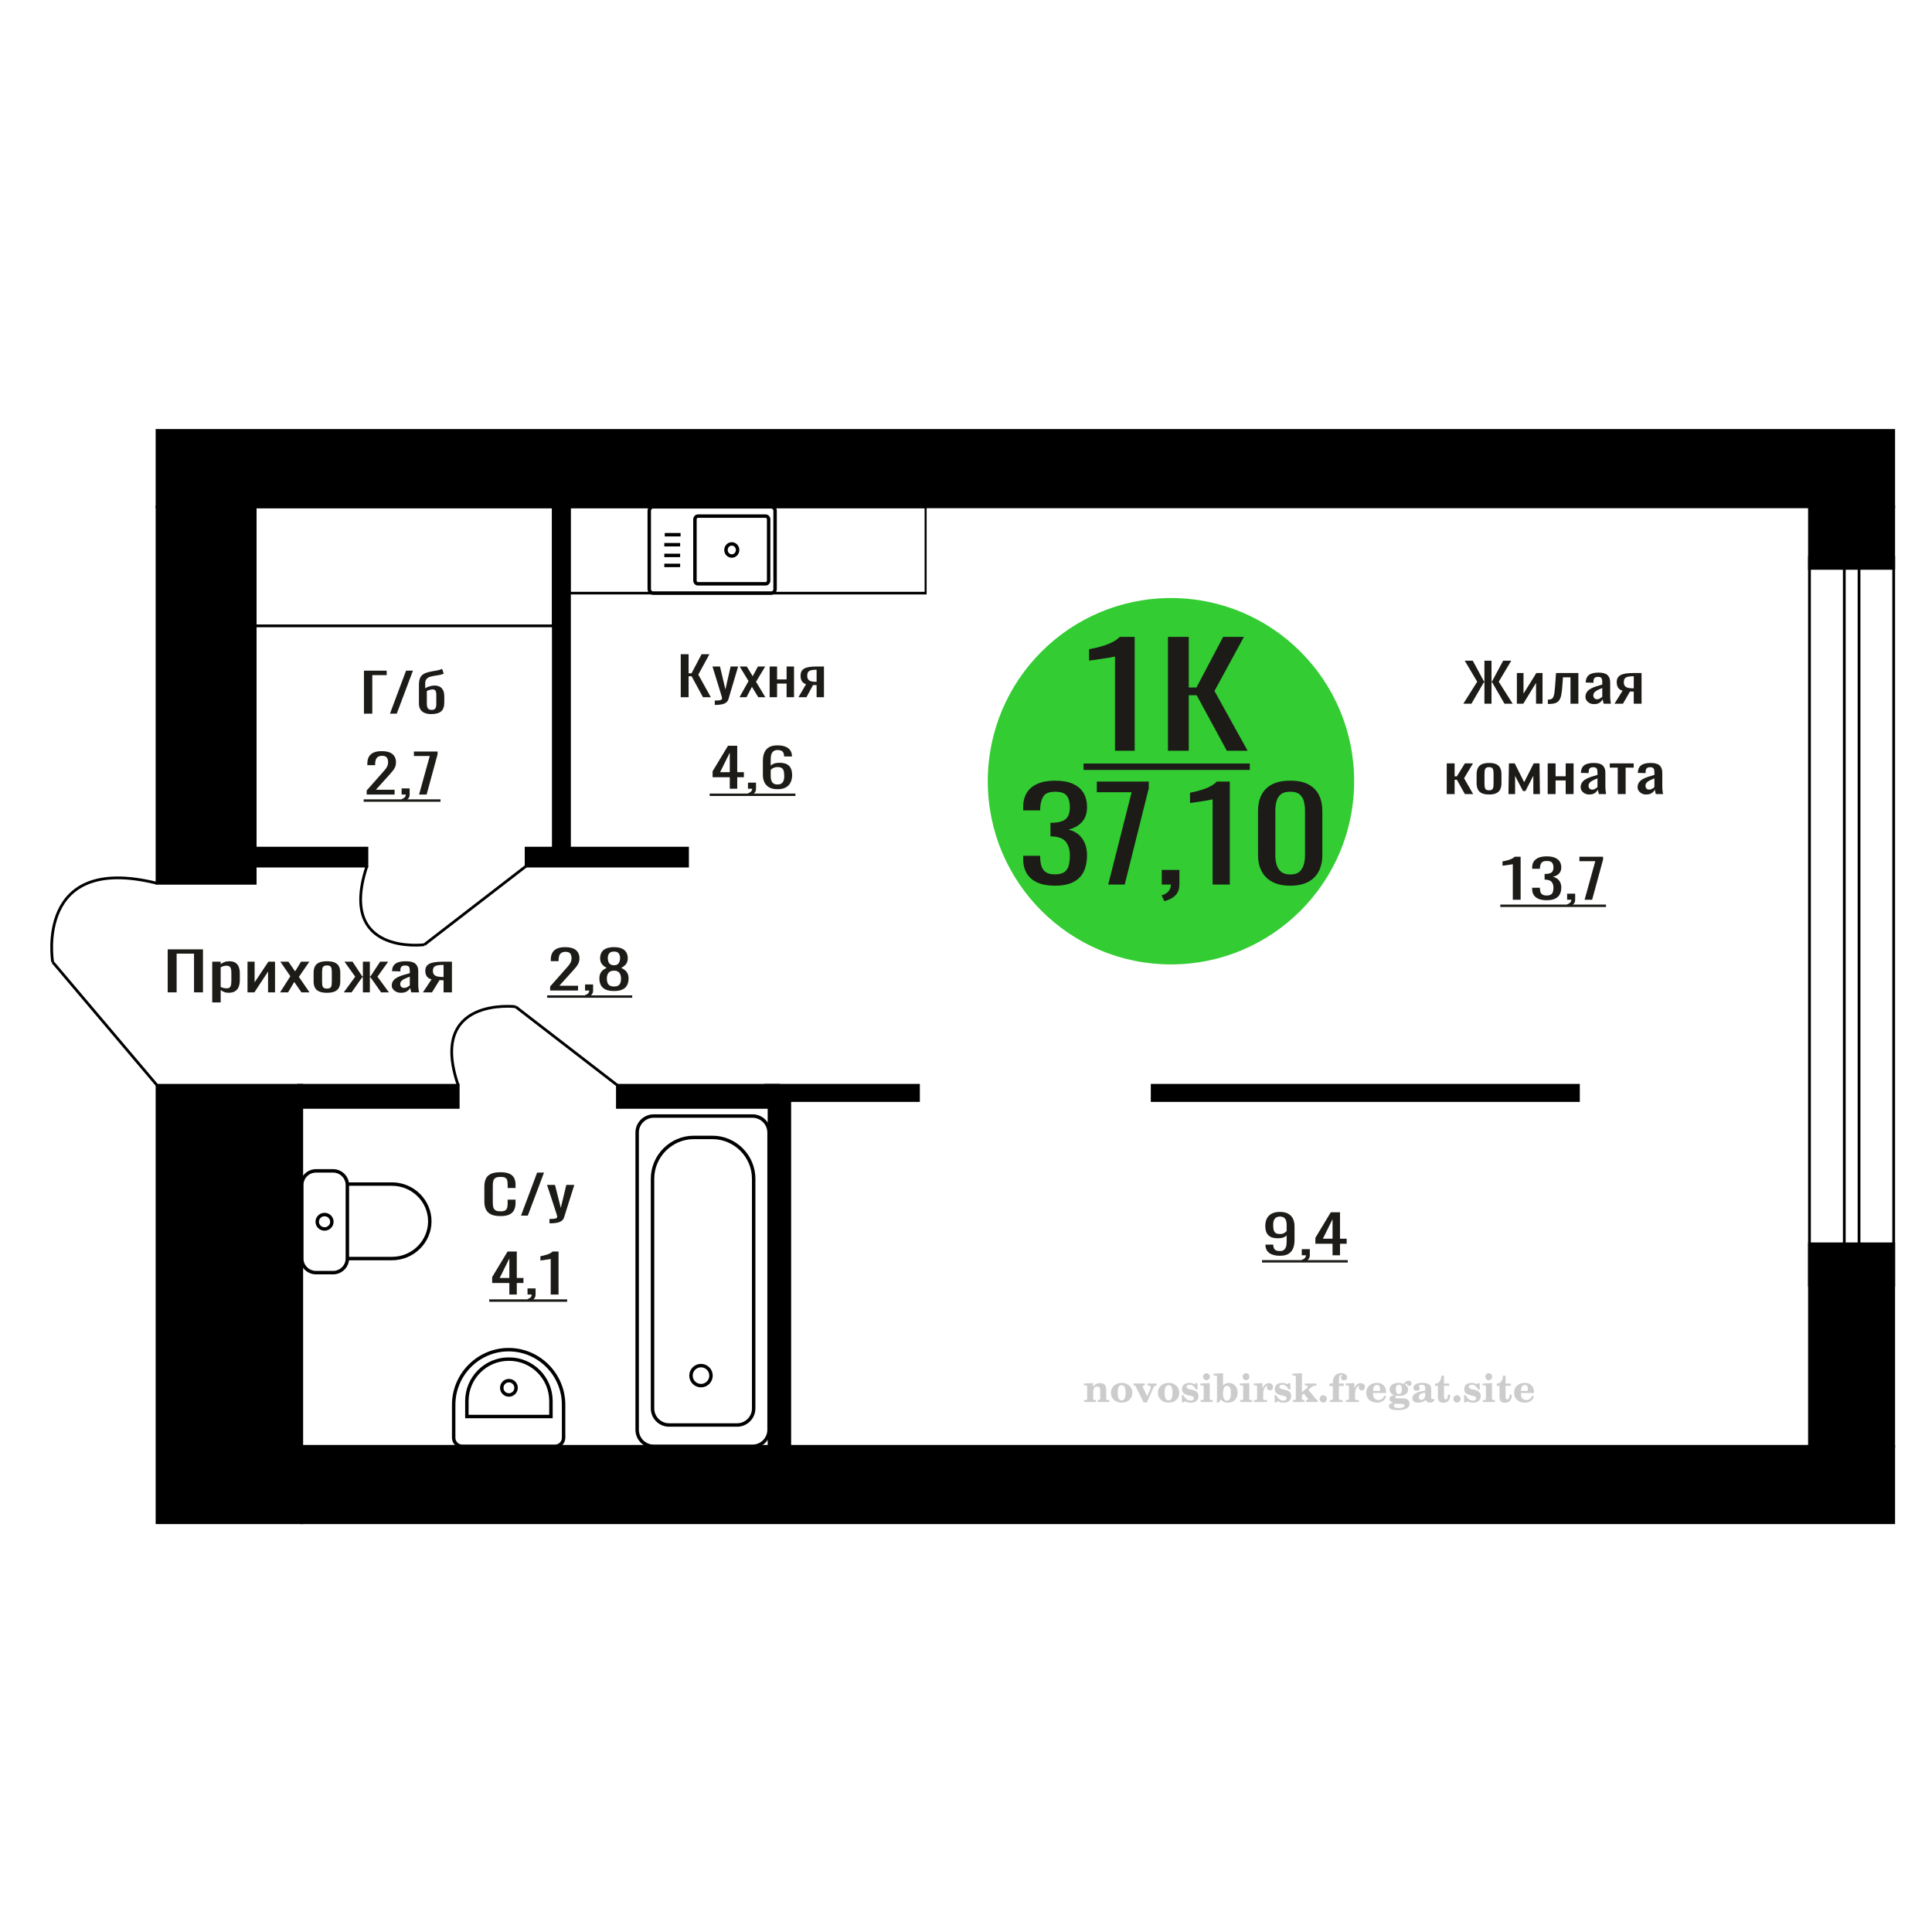 <?xml version="1.0" encoding="UTF-8"?>
<!DOCTYPE svg PUBLIC "-//W3C//DTD SVG 1.1//EN" "http://www.w3.org/Graphics/SVG/1.1/DTD/svg11.dtd">
<!-- Creator: CorelDRAW 2019 -->
<svg xmlns="http://www.w3.org/2000/svg" xml:space="preserve" width="140mm" height="140mm" version="1.1" style="shape-rendering:geometricPrecision; text-rendering:geometricPrecision; image-rendering:optimizeQuality; fill-rule:evenodd; clip-rule:evenodd"
viewBox="0 0 14000 14000"
 xmlns:xlink="http://www.w3.org/1999/xlink">
 <defs>
  <style type="text/css">
   <![CDATA[
    .str0 {stroke:black;stroke-width:25;stroke-miterlimit:22.926}
    .str1 {stroke:black;stroke-width:20;stroke-miterlimit:22.926}
    .fil1 {fill:none}
    .fil3 {fill:black}
    .fil2 {fill:#1C1B17}
    .fil5 {fill:#33CC33}
    .fil0 {fill:#1C1B17;fill-rule:nonzero}
    .fil4 {fill:#CCCCCC;fill-rule:nonzero}
   ]]>
  </style>
 </defs>
 <g id="Слой_x0020_1">
  <polygon class="fil0" points="4932.93,5052.22 4932.93,4740.6 4989.79,4740.6 4989.79,4879.1 5010.93,4879.1 5083.9,4740.6 5140.78,4740.6 5060.25,4888.71 5150.84,5052.22 5093.98,5052.22 5011.43,4900.26 4989.79,4900.26 4989.79,5052.22 "/>
  <path id="1" class="fil0" d="M5179.53 5108l0 -31.54c13.09,0 23.49,-0.45 31.21,-1.35 7.71,-0.9 13.25,-2.56 16.6,-5 3.37,-2.44 5.04,-5.84 5.04,-10.2 0,-2.3 -1.18,-7.43 -3.53,-15.38 -2.34,-7.96 -4.86,-16.42 -7.55,-25.4l-58.37 -189.28 54.35 0 39.25 166.2 37.75 -166.2 54.36 0 -69.45 234.68c-3.03,10.77 -8.56,19.3 -16.62,25.58 -8.04,6.29 -18.36,10.84 -30.95,13.66 -12.58,2.82 -27.76,4.23 -45.55,4.23l-6.54 0z"/>
  <polygon id="2" class="fil0" points="5358.7,5052.22 5424.13,4935.27 5360.21,4829.85 5411.55,4829.85 5454.32,4900.26 5492.07,4829.85 5544.92,4829.85 5478.49,4940.27 5545.92,5052.22 5494.59,5052.22 5448.79,4976.81 5409.53,5052.22 "/>
  <polygon id="3" class="fil0" points="5577.12,5052.22 5577.12,4829.85 5630.98,4829.85 5630.98,4923.34 5699.93,4923.34 5699.93,4829.85 5753.78,4829.85 5753.78,5052.22 5699.93,5052.22 5699.93,4953.35 5630.98,4953.35 5630.98,5052.22 "/>
  <path id="4" class="fil0" d="M5786 5052.22l54.85 -94.26c-9.39,-2.82 -17.02,-7.05 -22.89,-12.69 -5.88,-5.64 -10.15,-12.57 -12.84,-20.78 -2.69,-8.2 -4.03,-17.44 -4.03,-27.7 0,-11.79 2.02,-21.93 6.05,-30.39 4.01,-8.46 10.4,-15.39 19.11,-20.77 8.73,-5.39 20.3,-9.37 34.73,-11.93 14.43,-2.57 32.21,-3.85 53.35,-3.85l56.37 0 0 222.37 -53.35 0 0 -87.72c-5.36,0 -9.9,-0.06 -13.59,-0.19 -3.69,-0.13 -7.72,-0.32 -12.07,-0.58l-47.82 88.49 -57.87 0zm125.31 -111.57c0.68,0 1.76,0 3.27,0 1.52,0 2.43,0 2.77,0l0 -87.33c-0.34,0 -1.25,0 -2.77,0 -1.51,0 -2.44,0 -2.76,0 -15.78,0 -28.27,1.47 -37.49,4.42 -9.24,2.95 -15.69,7.57 -19.39,13.85 -3.69,6.29 -5.53,14.69 -5.53,25.2 0,14.62 4.27,25.52 12.83,32.7 8.55,7.19 24.92,10.9 49.07,11.16z"/>
  <polygon class="fil0" points="1215.16,7190.99 1215.16,6879.36 1470.78,6879.36 1470.78,7190.99 1406.01,7190.99 1406.01,6910.52 1279.92,6910.52 1279.92,7190.99 "/>
  <path id="1" class="fil0" d="M1537.84 7264.09l0 -295.47 61.32 0 0 17.69c7.25,-5.64 16.04,-10.51 26.37,-14.62 10.3,-4.1 22.53,-6.15 36.67,-6.15 17.19,0 30.85,3.01 40.98,9.04 10.13,6.03 17.67,13.59 22.65,22.7 4.96,9.1 8.2,18.34 9.74,27.7 1.52,9.36 2.29,17.38 2.29,24.04l0 53.87c0,15.64 -2.29,30.45 -6.88,44.43 -4.59,13.98 -12.9,25.27 -24.94,33.86 -12.03,8.59 -28.94,12.89 -50.71,12.89 -11.85,0 -22.36,-1.99 -31.53,-5.97 -9.16,-3.97 -17.39,-8.52 -24.64,-13.65l0 89.64 -61.32 0zm105.46 -102.34c10.69,0 18.34,-2.63 22.91,-7.89 4.59,-5.25 7.46,-12.37 8.61,-21.35 1.15,-8.98 1.71,-18.85 1.71,-29.62l0 -53.87c0,-9.23 -0.76,-17.76 -2.29,-25.58 -1.52,-7.82 -4.77,-14.04 -9.74,-18.66 -4.96,-4.62 -12.8,-6.92 -23.5,-6.92 -8.03,0 -15.67,1.15 -22.92,3.46 -7.27,2.31 -13.57,5 -18.92,8.08l0 142.35c5.73,2.82 12.23,5.19 19.48,7.12 7.27,1.92 15.48,2.88 24.66,2.88z"/>
  <polygon id="2" class="fil0" points="1793.46,7190.99 1793.46,6968.62 1845.03,6968.62 1845.03,7118.28 1944.75,6968.62 1992.9,6968.62 1992.9,7190.99 1942.47,7190.99 1942.47,7040.18 1843.32,7190.99 "/>
  <polygon id="3" class="fil0" points="2029.57,7190.99 2104.09,7074.03 2031.3,6968.62 2089.76,6968.62 2138.47,7039.02 2181.46,6968.62 2241.63,6968.62 2165.98,7079.03 2242.78,7190.99 2184.32,7190.99 2132.17,7115.58 2087.46,7190.99 "/>
  <path id="4" class="fil0" d="M2369.44 7194.07c-24.46,0 -43.75,-3.34 -57.88,-10.01 -14.14,-6.66 -24.17,-16.15 -30.1,-28.47 -5.91,-12.31 -8.87,-26.8 -8.87,-43.47l0 -64.63c0,-16.68 2.96,-31.17 8.87,-43.48 5.93,-12.31 15.96,-21.8 30.1,-28.47 14.13,-6.67 33.42,-10 57.88,-10 24.45,0 43.65,3.33 57.6,10 13.94,6.67 23.88,16.16 29.8,28.47 5.92,12.31 8.88,26.8 8.88,43.48l0 64.63c0,16.67 -2.96,31.16 -8.88,43.47 -5.92,12.32 -15.86,21.81 -29.8,28.47 -13.95,6.67 -33.15,10.01 -57.6,10.01zm0 -30.4c11.85,0 20.16,-2.3 24.93,-6.92 4.78,-4.62 7.64,-10.71 8.59,-18.28 0.97,-7.56 1.45,-15.45 1.45,-23.66l0 -69.63c0,-8.47 -0.48,-16.42 -1.45,-23.86 -0.95,-7.43 -3.81,-13.53 -8.59,-18.27 -4.77,-4.75 -13.08,-7.12 -24.93,-7.12 -11.84,0 -20.25,2.37 -25.22,7.12 -4.96,4.74 -7.92,10.84 -8.87,18.27 -0.97,7.44 -1.45,15.39 -1.45,23.86l0 69.63c0,8.21 0.48,16.1 1.45,23.66 0.95,7.57 3.91,13.66 8.87,18.28 4.97,4.62 13.38,6.92 25.22,6.92z"/>
  <polygon id="5" class="fil0" points="2490.94,7190.99 2574.04,7077.49 2496.1,6968.62 2554.55,6968.62 2625.06,7075.57 2629.63,7075.57 2629.63,6968.62 2680.07,6968.62 2680.07,7075.57 2684.66,7075.57 2754.57,6968.62 2813.04,6968.62 2735.09,7077.49 2818.2,7190.99 2761.46,7190.99 2684.66,7081.73 2680.07,7081.73 2680.07,7190.99 2629.63,7190.99 2629.63,7081.73 2624.48,7081.73 2547.69,7190.99 "/>
  <path id="6" class="fil0" d="M2905.31 7194.07c-12.99,0 -24.46,-2.5 -34.39,-7.5 -9.94,-5.01 -17.76,-11.42 -23.5,-19.24 -5.73,-7.82 -8.59,-16.1 -8.59,-24.82 0,-13.85 3.44,-25.52 10.31,-35.01 6.88,-9.49 16.34,-17.5 28.38,-24.04 12.03,-6.54 25.98,-12.25 41.83,-17.12 15.86,-4.88 32.58,-9.62 50.15,-14.24l0 -15.77c0,-8.98 -0.77,-16.42 -2.29,-22.32 -1.53,-5.89 -4.68,-10.32 -9.46,-13.27 -4.78,-2.95 -11.95,-4.42 -21.5,-4.42 -8.4,0 -15.18,1.28 -20.34,3.84 -5.16,2.57 -8.88,6.22 -11.18,10.97 -2.29,4.74 -3.44,10.32 -3.44,16.73l0 11.16 -60.75 -1.54c0.78,-24.62 9.18,-42.77 25.22,-54.44 16.05,-11.67 40.89,-17.5 74.52,-17.5 32.84,0 56.16,6.03 69.91,18.08 13.76,12.06 20.63,29.5 20.63,52.32l0 101.57c0,6.93 0.3,13.6 0.86,20.01 0.59,6.41 1.34,12.37 2.3,17.89 0.95,5.51 1.82,10.71 2.58,15.58l-56.17 0c-1.14,-4.1 -2.57,-9.3 -4.3,-15.58 -1.71,-6.29 -2.97,-11.99 -3.73,-17.12 -3.81,8.72 -11.17,16.86 -22.06,24.43 -10.89,7.56 -25.89,11.35 -44.99,11.35zm24.08 -35.4c6.11,0 11.84,-1.15 17.19,-3.46 5.35,-2.31 10.11,-4.94 14.33,-7.89 4.2,-2.95 7.06,-5.32 8.59,-7.11l0 -63.1c-9.56,3.59 -18.53,7.18 -26.94,10.77 -8.41,3.59 -15.76,7.38 -22.07,11.35 -6.3,3.98 -11.26,8.47 -14.89,13.47 -3.64,5 -5.46,10.71 -5.46,17.12 0,8.97 2.49,16.03 7.47,21.16 4.96,5.13 12.21,7.69 21.78,7.69z"/>
  <path id="7" class="fil0" d="M3064.64 7190.99l62.46 -94.26c-10.7,-2.82 -19.38,-7.05 -26.07,-12.69 -6.69,-5.65 -11.56,-12.57 -14.61,-20.78 -3.06,-8.21 -4.59,-17.44 -4.59,-27.7 0,-11.8 2.29,-21.93 6.88,-30.39 4.57,-8.47 11.84,-15.39 21.78,-20.78 9.92,-5.39 23.1,-9.36 39.53,-11.93 16.44,-2.56 36.68,-3.84 60.75,-3.84l64.19 0 0 222.37 -60.74 0 0 -87.72c-6.11,0 -11.27,-0.06 -15.48,-0.19 -4.2,-0.13 -8.79,-0.32 -13.75,-0.58l-54.45 88.49 -65.9 0zm142.71 -111.57c0.76,0 1.99,0 3.72,0 1.72,0 2.77,0 3.15,0l0 -87.34c-0.38,0 -1.43,0 -3.15,0 -1.73,0 -2.77,0 -3.16,0 -17.96,0 -32.19,1.48 -42.69,4.43 -10.52,2.95 -17.86,7.57 -22.06,13.85 -4.22,6.28 -6.32,14.68 -6.32,25.2 0,14.62 4.87,25.52 14.61,32.7 9.75,7.18 28.38,10.9 55.9,11.16z"/>
  <path class="fil1 str0" d="M2186.53 9119.89l0 -533.2c0,-56.18 46.64,-102.14 103.65,-102.14l123.24 0c57.01,0 103.65,45.96 103.65,102.14l0 533.2c0,56.19 -46.64,102.15 -103.65,102.15l-123.24 0c-57.01,0 -103.65,-45.96 -103.65,-102.15zm330.54 0l0 -539.57 323.61 0c150.58,0 273.78,121.39 273.78,269.78l0 0.01c0,148.38 -123.2,269.78 -273.78,269.78l-323.61 0zm-218.33 -266.59c0,-28.88 23.76,-52.29 53.06,-52.29 29.31,0 53.06,23.41 53.06,52.29 0,28.87 -23.75,52.28 -53.06,52.28 -29.3,0 -53.06,-23.41 -53.06,-52.28z"/>
  <path class="fil1 str0" d="M5588.63 3672.65l-855.99 0c-15.35,0 -27.92,13.13 -27.92,29.18l0 566.89c0,16.05 12.57,29.18 27.92,29.18l855.99 0c15.36,0 27.93,-13.13 27.93,-29.18l0 -566.89c0,-16.05 -12.57,-29.18 -27.93,-29.18zm-40.7 67.33l-490.16 0c-12.06,0 -21.91,10.3 -21.91,22.89l0 444.8c0,12.59 9.85,22.89 21.91,22.89l490.16 0c12.05,0 21.91,-10.3 21.91,-22.89l0 -444.8c0,-12.59 -9.86,-22.89 -21.91,-22.89zm-245.08 201.29c-23.26,0 -42.11,19.7 -42.11,44 0,24.3 18.85,44 42.11,44 23.25,0 42.11,-19.7 42.11,-44 0,-24.3 -18.86,-44 -42.11,-44zm-371.09 -66.61l-114.78 0m111.59 72.39l-114.78 0m114.78 77.58l-114.78 0m114.78 72.39l-114.78 0"/>
  <path class="fil0" d="M3986.34 7177.76l0 -29.24 109.14 -123.5c8.12,-9.23 15.62,-17.82 22.51,-25.77 6.88,-7.96 12.53,-16.36 16.95,-25.2 4.42,-8.85 6.62,-19.05 6.62,-30.59 0,-14.36 -3.18,-25.65 -9.54,-33.86 -6.35,-8.2 -17.47,-12.31 -33.36,-12.31 -13.43,0 -23.85,2.69 -31.26,8.08 -7.42,5.39 -12.55,12.44 -15.37,21.16 -2.82,8.72 -4.24,18.08 -4.24,28.09l0 10.38 -56.68 0 0 -10.77c0,-18.72 3.45,-34.82 10.33,-48.28 6.89,-13.47 18.01,-23.92 33.38,-31.36 15.35,-7.44 35.76,-11.15 61.18,-11.15 34.62,0 60.39,7.11 77.34,21.35 16.95,14.23 25.44,33.92 25.44,59.05 0,13.34 -2.21,25.01 -6.63,35.01 -4.4,10.01 -10.15,19.37 -17.21,28.09 -7.06,8.72 -14.83,17.7 -23.31,26.93l-98.54 109.26 135.62 0 0 34.63 -202.37 0z"/>
  <path id="1" class="fil0" d="M4248.04 7228.16l-9 -17.7c9.53,-2.31 17.03,-6.35 22.51,-12.12 5.48,-5.77 8.21,-12.63 8.21,-20.58l-30.2 0 0 -44.24 58.28 0 0 43.47c0,13.59 -4.07,24.43 -12.18,32.51 -8.12,8.08 -20.66,14.3 -37.62,18.66z"/>
  <path id="2" class="fil0" d="M4449.34 7181.22c-25.77,0 -46.44,-3.72 -61.97,-11.15 -15.55,-7.44 -26.76,-18.02 -33.64,-31.74 -6.89,-13.73 -10.33,-29.82 -10.33,-48.29 0,-10.51 1.23,-19.75 3.7,-27.7 2.48,-7.95 6.09,-14.94 10.87,-20.97 4.76,-6.02 10.41,-11.28 16.95,-15.77 6.53,-4.49 13.69,-8.53 21.45,-12.12 -14.13,-6.92 -25.61,-15.97 -34.44,-27.12 -8.82,-11.16 -13.24,-25.33 -13.24,-42.52 0,-16.41 3.54,-30.65 10.6,-42.7 7.06,-12.06 18.09,-21.35 33.1,-27.89 15.01,-6.54 34,-9.81 56.95,-9.81 22.96,0 41.77,3.27 56.43,9.81 14.65,6.54 25.52,15.83 32.58,27.89 7.07,12.05 10.59,26.29 10.59,42.7 0,17.45 -4.32,31.68 -12.97,42.71 -8.66,11.03 -20.23,20.01 -34.7,26.93 7.77,3.59 14.91,7.63 21.45,12.12 6.53,4.49 12.19,9.75 16.95,15.77 4.77,6.03 8.47,13.02 11.13,20.97 2.64,7.95 3.97,17.19 3.97,27.7 0,18.47 -3.45,34.56 -10.33,48.29 -6.89,13.72 -18.01,24.3 -33.38,31.74 -15.35,7.43 -35.92,11.15 -61.72,11.15zm0 -32.7c13.79,0 24.38,-2.56 31.8,-7.69 7.41,-5.13 12.45,-12.06 15.09,-20.78 2.64,-8.72 3.98,-18.47 3.98,-29.24 0,-9.75 -1.5,-18.91 -4.5,-27.51 -3,-8.59 -8.22,-15.64 -15.63,-21.16 -7.42,-5.51 -17.67,-8.27 -30.74,-8.27 -13.06,0 -23.39,2.69 -30.98,8.08 -7.6,5.39 -12.98,12.38 -16.16,20.97 -3.18,8.59 -4.77,17.89 -4.77,27.89 0,10.77 1.41,20.52 4.24,29.24 2.83,8.72 8.03,15.65 15.63,20.78 7.59,5.13 18.28,7.69 32.04,7.69zm0 -153.89c12.01,-0.26 21.11,-2.95 27.3,-8.08 6.17,-5.13 10.5,-11.74 12.97,-19.81 2.48,-8.08 3.72,-16.48 3.72,-25.2 0,-12.83 -3.19,-23.73 -9.55,-32.71 -6.36,-8.97 -17.83,-13.46 -34.44,-13.46 -16.59,0 -28.25,4.49 -34.96,13.46 -6.7,8.98 -10.06,19.88 -10.06,32.71 0,8.72 1.24,17.12 3.7,25.2 2.48,8.07 6.98,14.68 13.51,19.81 6.54,5.13 15.81,7.82 27.81,8.08z"/>
  <polygon id="3" class="fil2" points="3964.62,7212.74 4581.26,7212.74 4581.26,7230.23 3964.62,7230.23 "/>
  <path class="fil1 str0" d="M4848.22 10326.03l493.49 0c65.84,0 119.71,-53.94 119.71,-119.88l0 -1664.26c0,-164.86 -134.67,-299.74 -299.27,-299.74l-134.37 0c-164.61,0 -299.27,134.88 -299.27,299.74l0 1664.26c0,65.94 53.86,119.88 119.71,119.88zm-111.48 154.54l716.43 0c65.84,0 119.71,-53.95 119.71,-119.88l0 -2153.51c0,-65.94 -53.87,-119.89 -119.71,-119.89l-716.43 0c-65.83,0 -119.7,53.95 -119.7,119.89l0 2153.51c0,65.93 53.87,119.88 119.7,119.88zm342.96 -439.66c40.05,0 72.52,-32.52 72.52,-72.64 0,-40.11 -32.47,-72.64 -72.52,-72.64 -40.06,0 -72.53,32.53 -72.53,72.64 0,40.12 32.47,72.64 72.53,72.64z"/>
  <path class="fil1 str0" d="M3349.46 10480.57l672.71 0c34.06,0 61.92,-27.94 61.92,-62.09l0 -238.95c0,-219.68 -179.22,-399.4 -398.27,-399.4l-0.01 0c-219.06,0 -398.27,179.72 -398.27,399.4l0 238.95c0,34.15 27.86,62.09 61.92,62.09zm33.68 -216.09l609.22 0 0 -112.56c0,-166.78 -136.07,-303.24 -302.38,-303.24l-4.46 0c-166.3,0 -302.38,136.46 -302.38,303.24l0 112.56zm304.61 -155.94c28.62,0 51.82,-23.26 51.82,-51.97 0,-28.69 -23.2,-51.96 -51.82,-51.96 -28.62,0 -51.82,23.27 -51.82,51.96 0,28.71 23.2,51.97 51.82,51.97z"/>
  <path class="fil0" d="M9275.23 9099.69c-22.25,0 -41.24,-3.01 -56.95,-9.04 -15.71,-6.03 -27.64,-14.81 -35.76,-26.35 -8.13,-11.54 -12.37,-25.52 -12.71,-41.94 0,-0.51 0,-1.09 0,-1.73 0,-0.64 0,-1.22 0,-1.73l56.68 0c0,14.88 3.36,26.35 10.06,34.43 6.72,8.08 19.79,12.12 39.2,12.12 10.61,0 19.43,-2.37 26.5,-7.12 7.06,-4.74 12.36,-12.05 15.89,-21.93 3.54,-9.87 5.3,-22.37 5.3,-37.51l0 -47.32c-5.3,6.41 -13.15,11.61 -23.58,15.58 -10.42,3.98 -23.39,5.97 -38.94,5.97 -23.65,0 -42.2,-3.79 -55.63,-11.35 -13.41,-7.57 -22.85,-18.09 -28.33,-31.55 -5.47,-13.47 -8.21,-29.18 -8.21,-47.13 0,-18.98 3.52,-36.1 10.59,-51.36 7.06,-15.26 18.45,-27.38 34.17,-36.36 15.72,-8.98 36.29,-13.46 61.72,-13.46 24.72,0 44.85,4.55 60.4,13.65 15.53,9.11 26.93,21.36 34.16,36.75 7.24,15.38 10.86,32.57 10.86,51.55l0 104.65c0,20 -3.18,38.47 -9.54,55.4 -6.35,16.92 -17.12,30.45 -32.3,40.59 -15.19,10.13 -36.38,15.19 -63.58,15.19zm0 -157.74c12.37,0 22.43,-2.24 30.2,-6.73 7.76,-4.49 13.77,-9.43 18.01,-14.81l0 -46.17c0,-10.77 -1.42,-20.58 -4.24,-29.43 -2.83,-8.85 -7.77,-15.9 -14.83,-21.16 -7.07,-5.26 -16.77,-7.89 -29.14,-7.89 -12.36,0 -22.17,2.69 -29.4,8.08 -7.24,5.39 -12.36,12.38 -15.36,20.97 -3.01,8.59 -4.51,18.02 -4.51,28.28 0,12.31 0.8,23.72 2.38,34.24 1.59,10.51 5.83,18.91 12.71,25.2 6.9,6.28 18.29,9.42 34.18,9.42z"/>
  <path id="1" class="fil0" d="M9441.57 9146.63l-9.01 -17.7c9.53,-2.31 17.04,-6.35 22.52,-12.12 5.48,-5.77 8.2,-12.63 8.2,-20.58l-30.19 0 0 -44.24 58.27 0 0 43.47c0,13.59 -4.06,24.43 -12.17,32.51 -8.13,8.08 -20.67,14.3 -37.62,18.66z"/>
  <path id="2" class="fil0" d="M9656.12 9096.23l0 -83.49 -124.5 0 0 -43.09 111.79 -185.05 66.74 0 0 191.59 48.21 0 0 36.55 -48.21 0 0 83.49 -54.03 0zm-69.93 -120.04l69.93 0 0 -141.58 -69.93 141.58z"/>
  <polygon id="3" class="fil2" points="9145.44,9131.21 9766.3,9131.21 9766.3,9148.7 9145.44,9148.7 "/>
  <path class="fil1 str1" d="M381.53 6971.13c0,0 -133.97,-792.5 756.45,-570.55"/>
  <line class="fil1 str1" x1="1137.98" y1="7864.44" x2="381.53" y2= "6971.13" />
  <path class="fil0" d="M10962.34 6519.89l0 -257.77c-0.36,0.26 -4.33,1.03 -11.93,2.31 -7.58,1.28 -16.15,2.56 -25.69,3.85 -9.53,1.28 -18.01,2.43 -25.42,3.46 -7.42,1.03 -11.31,1.54 -11.66,1.54l0 -31.17c6,-1.02 12.98,-2.43 20.93,-4.23 7.94,-1.79 16.07,-3.97 24.37,-6.54 8.29,-2.56 16.23,-5.77 23.84,-9.62 7.58,-3.84 14.03,-8.33 19.33,-13.46l42.9 0 0 311.63 -56.67 0z"/>
  <path id="1" class="fil0" d="M11207.62 6523.35c-23.31,0 -42.74,-3.2 -58.27,-9.62 -15.55,-6.41 -27.2,-15.64 -34.98,-27.7 -7.77,-12.05 -11.65,-26.29 -11.65,-42.7l0 -10.39 56.15 0c0,1.03 0,2.12 0,3.27 0,1.16 0,2.37 0,3.66 0.36,9.23 1.86,17.57 4.51,25 2.64,7.44 7.42,13.34 14.3,17.7 6.89,4.36 16.87,6.54 29.94,6.54 13.77,0 24.19,-2.37 31.24,-7.12 7.07,-4.74 11.84,-11.47 14.31,-20.19 2.48,-8.72 3.72,-18.73 3.72,-30.01 0,-16.42 -4.16,-29.82 -12.46,-40.21 -8.29,-10.39 -22.86,-16.09 -43.71,-17.12 -1.06,-0.25 -2.38,-0.38 -3.97,-0.38 -1.59,0 -2.91,0 -3.97,0l0 -41.17c1.06,0 2.29,0 3.71,0 1.41,0 2.65,0 3.71,0 20.13,-0.51 34.61,-4.36 43.44,-11.54 8.83,-7.18 13.25,-19.11 13.25,-35.78 0,-14.11 -3.28,-25.39 -9.81,-33.86 -6.54,-8.46 -19.51,-12.69 -38.94,-12.69 -19.43,0 -32.32,4.68 -38.66,14.04 -6.36,9.36 -9.9,21.35 -10.61,35.97 0,1.03 0,2.12 0,3.27 0,1.16 0,2.25 0,3.27l-56.15 0 0 -10.39c0,-16.67 3.88,-30.9 11.65,-42.7 7.78,-11.8 19.51,-20.9 35.24,-27.32 15.71,-6.41 35.22,-9.61 58.53,-9.61 23.67,0 43.27,3.2 58.81,9.61 15.54,6.42 27.18,15.59 34.96,27.51 7.77,11.93 11.65,26.23 11.65,42.9 0,18.72 -5.56,33.73 -16.69,45.01 -11.12,11.29 -26.03,18.98 -44.76,23.09 13.07,2.82 24.11,7.69 33.12,14.62 9,6.92 15.97,15.71 20.93,26.35 4.94,10.64 7.4,23.02 7.4,37.13 0,18.46 -3.52,34.56 -10.59,48.28 -7.06,13.72 -18.36,24.37 -33.91,31.93 -15.53,7.57 -36.02,11.35 -61.44,11.35z"/>
  <path id="2" class="fil0" d="M11364.43 6570.29l-9.01 -17.7c9.53,-2.31 17.04,-6.35 22.52,-12.12 5.48,-5.77 8.2,-12.63 8.2,-20.58l-30.19 0 0 -44.24 58.27 0 0 43.47c0,13.59 -4.06,24.43 -12.17,32.51 -8.13,8.08 -20.67,14.3 -37.62,18.66z"/>
  <polygon id="3" class="fil0" points="11482.56,6519.89 11559.91,6240.58 11444.94,6240.58 11444.94,6208.26 11616.6,6208.26 11616.6,6228.26 11537.13,6519.89 "/>
  <polygon id="4" class="fil2" points="10871.75,6554.87 11637.79,6554.87 11637.79,6572.36 10871.75,6572.36 "/>
  <polygon class="fil0" points="10603.86,5099.32 10704.33,4940.04 10614.01,4787.69 10672.25,4787.69 10753.48,4938.12 10756.69,4938.12 10756.69,4787.69 10808,4787.69 10808,4938.12 10811.74,4938.12 10892.42,4787.69 10951.2,4787.69 10860.36,4940.04 10961.36,5099.32 10902.05,5099.32 10812.26,4943.5 10808,4943.5 10808,5099.32 10756.69,5099.32 10756.69,4943.5 10752.95,4943.5 10662.64,5099.32 "/>
  <polygon id="1" class="fil0" points="10991.83,5099.32 10991.83,4876.95 11039.92,4876.95 11039.92,5026.61 11132.9,4876.95 11177.79,4876.95 11177.79,5099.32 11130.77,5099.32 11130.77,4948.51 11038.32,5099.32 "/>
  <path id="2" class="fil0" d="M11216.26 5101.24l0 -31.16c10.7,0 19.16,-1.54 25.39,-4.62 6.23,-3.07 11.04,-8.27 14.42,-15.58 3.39,-7.31 5.97,-17.18 7.75,-29.62 1.78,-12.44 3.39,-28.02 4.81,-46.75l6.96 -96.56 161.91 0 0 222.37 -57.19 0 0 -191.21 -54.5 0 -4.81 65.4c-1.77,25.4 -4.36,46.43 -7.75,63.1 -3.38,16.67 -8.64,29.69 -15.76,39.05 -7.13,9.36 -16.65,15.97 -28.59,19.81 -11.94,3.85 -27.34,5.77 -46.22,5.77l-6.42 0z"/>
  <path id="3" class="fil0" d="M11550.78 5102.4c-12.11,0 -22.8,-2.5 -32.07,-7.5 -9.26,-5.01 -16.55,-11.42 -21.9,-19.24 -5.35,-7.82 -8.02,-16.1 -8.02,-24.82 0,-13.85 3.21,-25.52 9.62,-35.01 6.41,-9.49 15.23,-17.5 26.46,-24.04 11.22,-6.54 24.22,-12.25 39,-17.12 14.79,-4.88 30.37,-9.62 46.76,-14.24l0 -15.77c0,-8.98 -0.72,-16.42 -2.13,-22.32 -1.44,-5.89 -4.37,-10.32 -8.82,-13.27 -4.46,-2.95 -11.14,-4.42 -20.05,-4.42 -7.83,0 -14.15,1.28 -18.97,3.84 -4.81,2.57 -8.28,6.22 -10.42,10.97 -2.14,4.74 -3.21,10.32 -3.21,16.73l0 11.16 -56.64 -1.54c0.72,-24.62 8.56,-42.77 23.52,-54.44 14.96,-11.67 38.12,-17.5 69.47,-17.5 30.63,0 52.37,6.03 65.19,18.08 12.83,12.06 19.24,29.5 19.24,52.32l0 101.57c0,6.93 0.27,13.6 0.8,20.01 0.54,6.41 1.25,12.37 2.14,17.89 0.89,5.51 1.69,10.71 2.4,15.58l-52.36 0c-1.07,-4.1 -2.4,-9.3 -4.02,-15.58 -1.59,-6.29 -2.76,-11.99 -3.47,-17.12 -3.55,8.72 -10.42,16.86 -20.57,24.43 -10.15,7.56 -24.14,11.35 -41.95,11.35zm22.45 -35.4c5.69,0 11.04,-1.15 16.03,-3.46 4.98,-2.31 9.43,-4.94 13.36,-7.89 3.92,-2.95 6.58,-5.32 8.01,-7.11l0 -63.1c-8.91,3.59 -17.27,7.18 -25.12,10.77 -7.84,3.59 -14.7,7.38 -20.57,11.35 -5.88,3.98 -10.5,8.47 -13.89,13.47 -3.39,5 -5.09,10.71 -5.09,17.12 0,8.97 2.32,16.03 6.96,21.16 4.63,5.13 11.39,7.69 20.31,7.69z"/>
  <path id="4" class="fil0" d="M11699.33 5099.32l58.24 -94.26c-9.97,-2.82 -18.07,-7.05 -24.3,-12.69 -6.24,-5.65 -10.78,-12.57 -13.63,-20.78 -2.85,-8.21 -4.28,-17.44 -4.28,-27.7 0,-11.8 2.14,-21.93 6.42,-30.39 4.26,-8.47 11.04,-15.39 20.31,-20.78 9.25,-5.39 21.54,-9.36 36.86,-11.93 15.32,-2.56 34.2,-3.84 56.64,-3.84l59.85 0 0 222.37 -56.64 0 0 -87.72c-5.69,0 -10.5,-0.06 -14.43,-0.19 -3.92,-0.13 -8.19,-0.32 -12.82,-0.58l-50.77 88.49 -61.45 0zm133.07 -111.57c0.71,0 1.86,0 3.47,0 1.6,0 2.58,0 2.93,0l0 -87.34c-0.35,0 -1.33,0 -2.93,0 -1.61,0 -2.58,0 -2.94,0 -16.75,0 -30.02,1.48 -39.81,4.43 -9.81,2.95 -16.66,7.57 -20.57,13.85 -3.93,6.28 -5.89,14.68 -5.89,25.2 0,14.62 4.54,25.52 13.62,32.7 9.09,7.18 26.46,10.9 52.12,11.16z"/>
  <polygon id="5" class="fil0" points="10483.63,5754.13 10483.63,5531.76 10540.8,5531.76 10540.8,5625.63 10556.83,5625.63 10615.08,5531.76 10673.87,5531.76 10609.21,5639.48 10674.94,5754.13 10615.08,5754.13 10556.83,5650.25 10540.8,5650.25 10540.8,5754.13 "/>
  <path id="6" class="fil0" d="M10790.36 5757.21c-22.81,0 -40.79,-3.34 -53.98,-10.01 -13.18,-6.66 -22.53,-16.15 -28.05,-28.47 -5.52,-12.31 -8.28,-26.8 -8.28,-43.47l0 -64.63c0,-16.68 2.76,-31.17 8.28,-43.48 5.52,-12.31 14.87,-21.8 28.05,-28.47 13.19,-6.67 31.17,-10 53.98,-10 22.79,0 40.7,3.33 53.7,10 13,6.67 22.26,16.16 27.79,28.47 5.51,12.31 8.28,26.8 8.28,43.48l0 64.63c0,16.67 -2.77,31.16 -8.28,43.47 -5.53,12.32 -14.79,21.81 -27.79,28.47 -13,6.67 -30.91,10.01 -53.7,10.01zm0 -30.4c11.04,0 18.79,-2.3 23.24,-6.92 4.46,-4.62 7.12,-10.71 8.01,-18.28 0.9,-7.56 1.35,-15.45 1.35,-23.66l0 -69.63c0,-8.47 -0.45,-16.42 -1.35,-23.86 -0.89,-7.43 -3.55,-13.53 -8.01,-18.27 -4.45,-4.75 -12.2,-7.12 -23.24,-7.12 -11.04,0 -18.89,2.37 -23.52,7.12 -4.62,4.74 -7.39,10.84 -8.27,18.27 -0.91,7.44 -1.35,15.39 -1.35,23.86l0 69.63c0,8.21 0.44,16.1 1.35,23.66 0.88,7.57 3.65,13.66 8.27,18.28 4.63,4.62 12.48,6.92 23.52,6.92z"/>
  <polygon id="7" class="fil0" points="10930.9,5754.13 10934.1,5531.76 10976.32,5531.76 11044.72,5668.34 11113.66,5531.76 11155.87,5531.76 11159.08,5754.13 11110.99,5754.13 11110.99,5621.4 11053.81,5732.2 11036.17,5732.2 10979,5622.17 10979,5754.13 "/>
  <polygon id="8" class="fil0" points="11215.19,5754.13 11215.19,5531.76 11272.36,5531.76 11272.36,5625.25 11345.58,5625.25 11345.58,5531.76 11402.76,5531.76 11402.76,5754.13 11345.58,5754.13 11345.58,5655.25 11272.36,5655.25 11272.36,5754.13 "/>
  <path id="9" class="fil0" d="M11516.05 5757.21c-12.12,0 -22.81,-2.5 -32.08,-7.5 -9.26,-5.01 -16.55,-11.42 -21.9,-19.24 -5.35,-7.82 -8.01,-16.1 -8.01,-24.82 0,-13.85 3.2,-25.52 9.61,-35.01 6.41,-9.49 15.23,-17.5 26.46,-24.04 11.22,-6.54 24.22,-12.25 39,-17.12 14.79,-4.88 30.38,-9.62 46.77,-14.24l0 -15.77c0,-8.98 -0.73,-16.42 -2.14,-22.32 -1.43,-5.89 -4.36,-10.32 -8.82,-13.27 -4.46,-2.95 -11.14,-4.42 -20.05,-4.42 -7.83,0 -14.15,1.28 -18.97,3.84 -4.81,2.57 -8.28,6.22 -10.42,10.97 -2.14,4.74 -3.21,10.32 -3.21,16.73l0 11.16 -56.64 -1.54c0.72,-24.62 8.56,-42.77 23.52,-54.44 14.96,-11.67 38.13,-17.5 69.47,-17.5 30.63,0 52.37,6.03 65.19,18.08 12.83,12.06 19.24,29.5 19.24,52.32l0 101.57c0,6.93 0.27,13.6 0.8,20.01 0.54,6.41 1.25,12.37 2.14,17.89 0.89,5.51 1.7,10.71 2.4,15.58l-52.36 0c-1.07,-4.1 -2.4,-9.3 -4.01,-15.58 -1.6,-6.29 -2.77,-11.99 -3.48,-17.12 -3.55,8.72 -10.41,16.86 -20.57,24.43 -10.15,7.56 -24.14,11.35 -41.94,11.35zm22.44 -35.4c5.7,0 11.04,-1.15 16.03,-3.46 4.99,-2.31 9.43,-4.94 13.36,-7.89 3.92,-2.95 6.59,-5.32 8.02,-7.11l0 -63.1c-8.92,3.59 -17.28,7.18 -25.13,10.77 -7.83,3.59 -14.7,7.38 -20.57,11.35 -5.88,3.98 -10.5,8.47 -13.89,13.47 -3.39,5 -5.08,10.71 -5.08,17.12 0,8.97 2.32,16.03 6.95,21.16 4.63,5.13 11.39,7.69 20.31,7.69z"/>
  <polygon id="10" class="fil0" points="11722.84,5754.13 11722.84,5562.53 11665.12,5562.53 11665.12,5531.76 11838.26,5531.76 11838.26,5562.53 11780.02,5562.53 11780.02,5754.13 "/>
  <path id="11" class="fil0" d="M11928.59 5757.21c-12.12,0 -22.81,-2.5 -32.08,-7.5 -9.26,-5.01 -16.55,-11.42 -21.9,-19.24 -5.35,-7.82 -8.01,-16.1 -8.01,-24.82 0,-13.85 3.2,-25.52 9.61,-35.01 6.41,-9.49 15.23,-17.5 26.46,-24.04 11.22,-6.54 24.22,-12.25 39,-17.12 14.79,-4.88 30.38,-9.62 46.77,-14.24l0 -15.77c0,-8.98 -0.73,-16.42 -2.14,-22.32 -1.43,-5.89 -4.36,-10.32 -8.82,-13.27 -4.46,-2.95 -11.14,-4.42 -20.05,-4.42 -7.83,0 -14.15,1.28 -18.97,3.84 -4.8,2.57 -8.28,6.22 -10.42,10.97 -2.13,4.74 -3.2,10.32 -3.2,16.73l0 11.16 -56.65 -1.54c0.73,-24.62 8.56,-42.77 23.52,-54.44 14.96,-11.67 38.13,-17.5 69.48,-17.5 30.62,0 52.36,6.03 65.18,18.08 12.83,12.06 19.24,29.5 19.24,52.32l0 101.57c0,6.93 0.28,13.6 0.8,20.01 0.54,6.41 1.25,12.37 2.14,17.89 0.89,5.51 1.7,10.71 2.4,15.58l-52.36 0c-1.07,-4.1 -2.4,-9.3 -4.01,-15.58 -1.6,-6.29 -2.77,-11.99 -3.48,-17.12 -3.55,8.72 -10.41,16.86 -20.57,24.43 -10.15,7.56 -24.14,11.35 -41.94,11.35zm22.44 -35.4c5.7,0 11.04,-1.15 16.03,-3.46 4.99,-2.31 9.43,-4.94 13.36,-7.89 3.92,-2.95 6.59,-5.32 8.02,-7.11l0 -63.1c-8.92,3.59 -17.28,7.18 -25.13,10.77 -7.83,3.59 -14.7,7.38 -20.57,11.35 -5.88,3.98 -10.5,8.47 -13.89,13.47 -3.39,5 -5.08,10.71 -5.08,17.12 0,8.97 2.32,16.03 6.95,21.16 4.63,5.13 11.39,7.69 20.31,7.69z"/>
  <polygon class="fil3 str1" points="13722.39,3672.65 13112.13,3672.65 13112.13,4118.53 13722.39,4118.53 "/>
  <polygon class="fil1 str1" points="13722.39,4040.95 13112.13,4040.95 13112.13,9314.28 13722.39,9314.28 "/>
  <rect class="fil1 str1" x="13364.43" y="4040.94" width="106.93" height="5273.34"/>
  <path class="fil0" d="M3626.62 8812.19c-30.71,0 -54.54,-4.61 -71.49,-13.85 -16.97,-9.23 -28.75,-21.67 -35.36,-37.32 -6.6,-15.64 -9.9,-33.08 -9.9,-52.32l0 -110.03c0,-21.03 3.3,-39.37 9.9,-55.02 6.61,-15.64 18.39,-27.76 35.36,-36.36 16.95,-8.59 40.78,-12.88 71.49,-12.88 27.13,0 48.63,3.59 64.53,10.77 15.88,7.18 27.31,17.44 34.27,30.78 6.96,13.33 10.44,29.36 10.44,48.09l0 24.62 -57.29 0 0 -21.93c0,-11.54 -0.81,-21.74 -2.41,-30.59 -1.62,-8.84 -5.99,-15.71 -13.13,-20.58 -7.14,-4.87 -19.1,-7.31 -35.88,-7.31 -17.14,0 -29.64,2.63 -37.49,7.89 -7.85,5.26 -12.94,12.69 -15.25,22.31 -2.33,9.62 -3.48,20.84 -3.48,33.67l0 123.5c0,15.64 1.78,28.02 5.34,37.12 3.58,9.11 9.47,15.58 17.68,19.43 8.21,3.85 19.28,5.77 33.2,5.77 16.42,0 28.21,-2.63 35.35,-7.89 7.13,-5.25 11.6,-12.5 13.38,-21.73 1.8,-9.24 2.69,-20.01 2.69,-32.32l0 -23.08 57.29 0 0 23.08c0,18.98 -3.22,35.72 -9.63,50.21 -6.43,14.49 -17.5,25.77 -33.22,33.85 -15.7,8.08 -37.83,12.12 -66.39,12.12z"/>
  <polygon id="1" class="fil0" points="3775.5,8808.73 3892.25,8497.1 3942.05,8497.1 3824.76,8808.73 "/>
  <path id="2" class="fil0" d="M3981.68 8864.52l0 -31.55c13.93,0 25,-0.45 33.21,-1.35 8.21,-0.9 14.1,-2.56 17.66,-5 3.58,-2.44 5.36,-5.84 5.36,-10.2 0,-2.3 -1.25,-7.43 -3.74,-15.38 -2.51,-7.96 -5.18,-16.42 -8.03,-25.4l-62.13 -189.28 57.84 0 41.77 166.2 40.16 -166.2 57.84 0 -73.9 234.68c-3.22,10.77 -9.11,19.3 -17.68,25.59 -8.56,6.28 -19.54,10.83 -32.93,13.65 -13.39,2.83 -29.54,4.24 -48.47,4.24l-6.96 0z"/>
  <path class="fil0" d="M3690.84 9380.68l0 -83.49 -124.49 0 0 -43.09 111.78 -185.05 66.74 0 0 191.59 48.21 0 0 36.55 -48.21 0 0 83.49 -54.03 0zm-69.92 -120.04l69.92 0 0 -141.58 -69.92 141.58z"/>
  <path id="1" class="fil0" d="M3831.22 9431.08l-9 -17.7c9.53,-2.31 17.03,-6.35 22.51,-12.12 5.48,-5.77 8.21,-12.63 8.21,-20.58l-30.2 0 0 -44.24 58.27 0 0 43.47c0,13.59 -4.06,24.43 -12.17,32.51 -8.12,8.08 -20.67,14.3 -37.62,18.66z"/>
  <path id="2" class="fil0" d="M3990.68 9380.68l0 -257.77c-0.36,0.26 -4.33,1.03 -11.93,2.31 -7.59,1.28 -16.15,2.56 -25.69,3.85 -9.53,1.28 -18.01,2.43 -25.42,3.46 -7.42,1.03 -11.31,1.54 -11.66,1.54l0 -31.17c6,-1.02 12.98,-2.43 20.93,-4.23 7.94,-1.79 16.06,-3.97 24.37,-6.54 8.29,-2.56 16.23,-5.77 23.83,-9.62 7.59,-3.84 14.03,-8.33 19.34,-13.46l42.9 0 0 311.63 -56.67 0z"/>
  <polygon id="3" class="fil2" points="3545.15,9415.66 4109.87,9415.66 4109.87,9433.15 3545.15,9433.15 "/>
  <polygon id="4" class="fil2" points="4109.87,9415.66 4109.87,9415.66 4109.87,9433.15 4109.87,9433.15 "/>
  <polygon class="fil3 str1" points="1137.98,6400.58 1849.14,6400.58 1849.14,3672.65 1137.98,3672.65 "/>
  <path class="fil4" d="M7855.17 10159.53l0 -14.11 13.22 -0.28c3.86,-0.29 6.44,-1.13 7.71,-2.54 1.27,-1.41 1.93,-4.05 1.93,-7.91l0 -84.43c0,-4.56 -0.99,-7.52 -3.01,-9.03 -2.02,-1.46 -6.21,-2.21 -12.56,-2.21 -0.84,0 -2.21,0.05 -4.09,0.14 -1.88,0.1 -3.29,0.14 -4.33,0.14l0 -13.82 66.37 -3.11 0 27.05c6.78,-9.32 14.21,-16.14 22.25,-20.51 8.04,-4.38 17.26,-6.54 27.61,-6.54 15.66,0 27.24,4 34.76,12 7.53,7.99 11.29,20.27 11.29,36.83l0 63.49c0,3.86 0.66,6.5 1.98,7.95 1.36,1.51 3.9,2.31 7.66,2.5l13.22 0.28 0 14.11 -86.08 0 0 -14.11 9.69 -0.71c3.86,-0.18 6.4,-0.98 7.62,-2.4 1.27,-1.41 1.88,-4.04 1.88,-7.9l0 -58.98c0,-9.79 -1.69,-16.93 -5.03,-21.31 -3.34,-4.42 -8.75,-6.63 -16.18,-6.63 -10.16,0 -17.54,3.48 -22.15,10.49 -4.57,6.96 -6.87,18.44 -6.87,34.43l0 42.28c0,3.86 0.66,6.5 1.93,7.91 1.27,1.41 3.81,2.25 7.66,2.54l9.88 0.28 0 14.11 -86.36 0z"/>
  <path id="1" class="fil4" d="M8050.52 10092.69c0,-21.12 7.19,-38.33 21.54,-51.69 14.39,-13.36 33.02,-20.04 55.88,-20.04 22.67,0 41.25,6.68 55.74,20.08 14.53,13.41 21.78,30.63 21.78,51.65 0,21.03 -7.2,38.19 -21.55,51.46 -14.39,13.26 -33.02,19.9 -55.97,19.9 -22.95,0 -41.63,-6.64 -55.93,-19.85 -14.34,-13.22 -21.49,-30.39 -21.49,-51.51zm48.82 0c0,18.96 2.26,32.79 6.77,41.53 4.52,8.8 11.67,13.17 21.55,13.17 9.92,0 17.17,-4.37 21.77,-13.17 4.61,-8.74 6.92,-22.57 6.92,-41.53 0,-19.19 -2.26,-33.16 -6.82,-41.91 -4.56,-8.79 -11.76,-13.17 -21.59,-13.17 -9.97,0 -17.22,4.38 -21.78,13.17 -4.56,8.75 -6.82,22.72 -6.82,41.91z"/>
  <path id="2" class="fil4" d="M8231.93 10050.88c-2.11,-4.57 -4.33,-7.62 -6.58,-9.08 -2.31,-1.46 -5.6,-2.21 -9.83,-2.21l-1.09 0 0 -14.4 80.53 0 0 14.4 -6.07 0.56c-3.2,0.28 -5.5,0.85 -6.91,1.79 -1.36,0.89 -2.07,2.3 -2.07,4.14 0,0.8 0.33,2.11 0.89,3.85 0.61,1.74 1.37,3.53 2.31,5.37l29.63 62.46 23.14 -53.62c0.76,-1.83 1.32,-3.9 1.79,-6.16 0.47,-2.26 0.71,-4.24 0.71,-5.98 0,-3.48 -1.32,-6.3 -3.96,-8.37 -2.58,-2.02 -6.25,-3.2 -10.95,-3.48l-7.44 -0.56 0 -14.4 64.63 0 0 14.96c-6.07,0.28 -10.77,1.69 -14.11,4.28 -3.39,2.54 -6.73,7.62 -10.16,15.15l-45.72 102.77 -23.99 0 -54.75 -111.47z"/>
  <path id="3" class="fil4" d="M8390.59 10092.69c0,-21.12 7.19,-38.33 21.54,-51.69 14.39,-13.36 33.02,-20.04 55.88,-20.04 22.67,0 41.25,6.68 55.74,20.08 14.53,13.41 21.78,30.63 21.78,51.65 0,21.03 -7.2,38.19 -21.55,51.46 -14.39,13.26 -33.02,19.9 -55.97,19.9 -22.95,0 -41.63,-6.64 -55.93,-19.85 -14.34,-13.22 -21.49,-30.39 -21.49,-51.51zm48.82 0c0,18.96 2.26,32.79 6.77,41.53 4.52,8.8 11.67,13.17 21.55,13.17 9.92,0 17.17,-4.37 21.77,-13.17 4.61,-8.74 6.92,-22.57 6.92,-41.53 0,-19.19 -2.26,-33.16 -6.82,-41.91 -4.56,-8.79 -11.76,-13.17 -21.59,-13.17 -9.97,0 -17.22,4.38 -21.78,13.17 -4.56,8.75 -6.82,22.72 -6.82,41.91z"/>
  <path id="4" class="fil4" d="M8563.82 10109.86l12.18 0c5.79,12.79 13.12,22.58 22.01,29.35 8.94,6.77 18.87,10.16 29.87,10.16 7.2,0 12.89,-1.6 17.08,-4.75 4.23,-3.2 6.35,-7.43 6.35,-12.79 0,-4.8 -1.84,-8.47 -5.55,-11.06 -3.72,-2.59 -11.62,-5.13 -23.76,-7.62 -20.84,-4 -35.51,-9.64 -44.02,-16.84 -8.52,-7.19 -12.75,-17.26 -12.75,-30.19 0,-14.35 4.75,-25.45 14.25,-33.31 9.5,-7.9 23,-11.85 40.45,-11.85 6.49,0 12.7,0.8 18.49,2.45 5.83,1.64 11.15,3.99 15.94,7.1l11.06 -7.57 11.61 0 1.37 45.15 -13.27 0c-4.93,-10.58 -11.33,-18.91 -19.14,-24.88 -7.81,-5.98 -16.18,-8.99 -25.16,-8.99 -6.82,0 -12.37,1.51 -16.65,4.57 -4.33,3.05 -6.5,6.86 -6.5,11.47 0,8.75 11.15,15.1 33.4,19.05 2.68,0.47 4.75,0.85 6.21,1.13 15.71,2.92 27.56,8.23 35.46,15.95 7.91,7.71 11.86,17.73 11.86,30.01 0,14.81 -4.99,26.53 -14.96,35.18 -9.97,8.7 -23.57,13.03 -40.83,13.03 -7.71,0 -15.05,-0.89 -21.92,-2.73 -6.91,-1.83 -13.12,-4.47 -18.76,-7.95l-12.14 8.42 -11.34 0 -0.84 -52.49z"/>
  <path id="5" class="fil4" d="M8718.14 9976.09c0,-7.01 2.4,-12.94 7.25,-17.78 4.84,-4.89 10.67,-7.34 17.59,-7.34 6.63,0 12.37,2.45 17.26,7.38 4.85,4.94 7.29,10.82 7.29,17.74 0,6.91 -2.4,12.84 -7.24,17.87 -4.85,5.03 -10.59,7.53 -17.31,7.53 -6.92,0 -12.75,-2.45 -17.59,-7.39 -4.85,-4.94 -7.25,-10.91 -7.25,-18.01zm48.26 158.56c0,3.95 0.66,6.68 1.93,8.09 1.32,1.41 3.91,2.21 7.76,2.4l11.2 0.28 0 14.11 -87.21 0 0 -14.11 12.28 -0.28c3.81,-0.19 6.39,-0.99 7.71,-2.5 1.37,-1.45 2.02,-4.14 2.02,-7.99l0 -84.48c0,-4.47 -0.98,-7.48 -3.01,-8.94 -2.02,-1.46 -6.16,-2.21 -12.41,-2.21 -0.85,0 -2.17,0.05 -4.1,0.14 -1.88,0.1 -3.34,0.14 -4.46,0.14l0 -13.82 68.29 -3.11 0 112.28z"/>
  <path id="6" class="fil4" d="M8891.14 10042.13c-9.59,0 -16.74,4.75 -21.4,14.25 -4.7,9.55 -7.05,23.99 -7.05,43.37 0,16.27 2.39,28.64 7.24,37.16 4.84,8.51 11.9,12.74 21.21,12.74 9.64,0 16.75,-4.47 21.36,-13.45 4.61,-8.94 6.91,-22.81 6.91,-41.53 0,-17.69 -2.35,-30.81 -7.05,-39.51 -4.66,-8.71 -11.76,-13.03 -21.22,-13.03zm-74.97 121.92c0.94,-5.32 1.64,-10.59 2.07,-15.81 0.47,-5.22 0.7,-10.58 0.7,-16.09l0 -153.48c0,-4.42 -0.99,-7.38 -2.92,-8.84 -1.92,-1.46 -6.02,-2.21 -12.22,-2.21 -0.85,0 -2.26,0.05 -4.29,0.14 -2.02,0.1 -3.66,0.14 -4.84,0.14l0 -13.83 68.02 -3.38 0 89.79c5.78,-6.58 12.08,-11.43 18.86,-14.58 6.82,-3.11 14.44,-4.66 22.9,-4.66 19.01,0 34.39,6.49 46.15,19.48 11.76,12.98 17.64,30 17.64,51.03 0,21.87 -6.5,39.42 -19.43,52.68 -12.94,13.27 -29.96,19.9 -51.13,19.9 -11.19,0 -20.93,-1.98 -29.26,-5.93 -8.32,-3.9 -15.24,-9.83 -20.74,-17.73l-18.01 23.38 -13.5 0z"/>
  <path id="7" class="fil4" d="M9004.64 9976.09c0,-7.01 2.4,-12.94 7.25,-17.78 4.84,-4.89 10.67,-7.34 17.59,-7.34 6.63,0 12.37,2.45 17.26,7.38 4.85,4.94 7.29,10.82 7.29,17.74 0,6.91 -2.4,12.84 -7.24,17.87 -4.85,5.03 -10.59,7.53 -17.31,7.53 -6.92,0 -12.75,-2.45 -17.59,-7.39 -4.85,-4.94 -7.25,-10.91 -7.25,-18.01zm48.26 158.56c0,3.95 0.66,6.68 1.93,8.09 1.32,1.41 3.91,2.21 7.76,2.4l11.2 0.28 0 14.11 -87.21 0 0 -14.11 12.28 -0.28c3.81,-0.19 6.39,-0.99 7.71,-2.5 1.37,-1.45 2.02,-4.14 2.02,-7.99l0 -84.48c0,-4.47 -0.98,-7.48 -3.01,-8.94 -2.02,-1.46 -6.16,-2.21 -12.41,-2.21 -0.85,0 -2.17,0.05 -4.1,0.14 -1.88,0.1 -3.34,0.14 -4.46,0.14l0 -13.82 68.29 -3.11 0 112.28z"/>
  <path id="8" class="fil4" d="M9086.53 10159.53l0 -14.11 13.22 -0.28c3.86,-0.29 6.44,-1.13 7.71,-2.54 1.27,-1.41 1.93,-4.05 1.93,-7.91l0 -84.47c0,-4.52 -0.99,-7.53 -3.01,-8.99 -2.02,-1.46 -6.21,-2.21 -12.56,-2.21 -0.84,0 -2.21,0.05 -4.09,0.14 -1.88,0.1 -3.29,0.14 -4.33,0.14l0 -13.82 62.89 -3.11 0 38.85c5.55,-12.74 12.14,-22.39 19.9,-28.88 7.71,-6.44 16.41,-9.69 26.15,-9.69 9.03,0 16.37,2.54 22.01,7.58 5.65,5.08 8.47,11.52 8.47,19.42 0,7.72 -2.07,13.88 -6.26,18.53 -4.18,4.66 -9.69,6.97 -16.51,6.97 -6.35,0 -11.52,-2.03 -15.52,-6.12 -4,-4.09 -6.02,-9.41 -6.02,-15.94 0,-2.59 0.42,-4.94 1.27,-7.15 0.8,-2.21 2.12,-4.33 3.86,-6.35 -10.49,3.38 -18.44,10.67 -23.94,21.77 -5.51,11.11 -8.28,25.59 -8.28,43.42l0 29.91c0,3.86 0.66,6.5 1.97,7.95 1.37,1.51 3.91,2.31 7.67,2.5l18.02 0.28 0 14.11 -94.55 0z"/>
  <path id="9" class="fil4" d="M9236.16 10109.86l12.18 0c5.79,12.79 13.12,22.58 22.01,29.35 8.94,6.77 18.87,10.16 29.87,10.16 7.2,0 12.89,-1.6 17.08,-4.75 4.23,-3.2 6.35,-7.43 6.35,-12.79 0,-4.8 -1.84,-8.47 -5.55,-11.06 -3.72,-2.59 -11.62,-5.13 -23.76,-7.62 -20.84,-4 -35.51,-9.64 -44.02,-16.84 -8.52,-7.19 -12.75,-17.26 -12.75,-30.19 0,-14.35 4.75,-25.45 14.25,-33.31 9.5,-7.9 23,-11.85 40.45,-11.85 6.49,0 12.7,0.8 18.49,2.45 5.83,1.64 11.15,3.99 15.94,7.1l11.06 -7.57 11.61 0 1.37 45.15 -13.27 0c-4.93,-10.58 -11.33,-18.91 -19.14,-24.88 -7.81,-5.98 -16.18,-8.99 -25.16,-8.99 -6.82,0 -12.37,1.51 -16.65,4.57 -4.33,3.05 -6.5,6.86 -6.5,11.47 0,8.75 11.15,15.1 33.4,19.05 2.68,0.47 4.75,0.85 6.21,1.13 15.71,2.92 27.56,8.23 35.46,15.95 7.91,7.71 11.86,17.73 11.86,30.01 0,14.81 -4.99,26.53 -14.96,35.18 -9.97,8.7 -23.57,13.03 -40.83,13.03 -7.71,0 -15.05,-0.89 -21.92,-2.73 -6.91,-1.83 -13.12,-4.47 -18.76,-7.95l-12.14 8.42 -11.34 0 -0.84 -52.49z"/>
  <path id="10" class="fil4" d="M9389.92 9978.63c0,-4.38 -0.94,-7.34 -2.82,-8.8 -1.88,-1.46 -5.93,-2.21 -12.14,-2.21 -0.7,0 -2.12,0.05 -4.19,0.14 -2.02,0.1 -3.66,0.14 -4.84,0.14l0 -13.83 68.3 -3.38 0 137.96 33.91 -28.51c2.96,-2.4 5.13,-4.56 6.54,-6.54 1.46,-1.97 2.16,-3.85 2.16,-5.59 0,-2.78 -1.31,-4.8 -3.95,-6.12 -2.59,-1.36 -6.54,-2.02 -11.76,-2.02 -0.47,0 -1.27,0.05 -2.35,0.14 -1.08,0.09 -1.93,0.14 -2.49,0.14l0 -14.67 82.92 0 0 14.67c-7.15,0 -13.59,0.94 -19.33,2.82 -5.74,1.88 -11.15,4.89 -16.18,9.03l-22.86 18.35 52.73 64.86c2.82,3.58 5.45,6.21 7.81,7.81 2.4,1.6 4.89,2.4 7.43,2.4l0.56 0 0 14.11 -85.51 0 0 -14.11 6.77 -0.28c2.59,-0.19 4.52,-0.76 5.93,-1.7 1.36,-0.98 2.07,-2.3 2.07,-3.95 0,-1.55 -1.27,-3.9 -3.72,-7.01 -0.65,-0.84 -1.12,-1.45 -1.41,-1.78l-25.73 -31.28 -13.54 11 0 24.27c0,3.86 0.66,6.5 1.93,7.95 1.27,1.51 3.85,2.31 7.71,2.5l9.27 0.28 0 14.11 -85.23 0 0 -14.11 12.23 -0.28c3.76,-0.19 6.35,-0.99 7.71,-2.5 1.36,-1.45 2.07,-4.09 2.07,-7.95l0 -156.06z"/>
  <path id="11" class="fil4" d="M9588.65 10110.42c7.15,0 13.35,2.59 18.58,7.81 5.22,5.18 7.85,11.38 7.85,18.63 0,7.29 -2.59,13.54 -7.81,18.77 -5.17,5.22 -11.38,7.85 -18.62,7.85 -7.2,0 -13.36,-2.63 -18.54,-7.85 -5.22,-5.23 -7.8,-11.48 -7.8,-18.77 0,-7.15 2.63,-13.36 7.85,-18.58 5.22,-5.22 11.38,-7.86 18.49,-7.86z"/>
  <path id="12" class="fil4" d="M9633.24 10043.26l0 -17.78 25.02 0 0 -5.65c0,-21.97 5.22,-38.99 15.71,-51.17 10.49,-12.19 25.21,-18.26 44.12,-18.26 13.27,0 23.76,2.73 31.52,8.14 7.76,5.41 11.66,12.7 11.66,21.87 0,6.82 -2.07,12.19 -6.21,16.09 -4.14,3.9 -9.87,5.83 -17.26,5.83 -6.07,0 -11.01,-1.78 -14.82,-5.36 -3.81,-3.57 -5.73,-8.18 -5.73,-13.78 0,-5.88 2.63,-11.1 7.95,-15.71 1.08,-1.08 1.64,-1.79 1.64,-2.07 0,-0.99 -0.47,-1.74 -1.36,-2.16 -0.94,-0.47 -2.45,-0.71 -4.57,-0.71 -7,0 -11.85,3.58 -14.53,10.68 -2.73,7.1 -4.09,21.54 -4.09,43.32l0 8.94 35.51 0 0 17.78 -35.51 0 0 91.43c0,4.14 0.84,6.97 2.59,8.47 1.74,1.51 5.08,2.26 10.01,2.26l15.06 0 0 14.11 -93.7 0 0 -14.11 12.37 -0.28c3.76,-0.19 6.3,-0.99 7.67,-2.5 1.31,-1.45 1.97,-4.09 1.97,-7.95l0 -91.43 -25.02 0z"/>
  <path id="13" class="fil4" d="M9752.24 10159.53l0 -14.11 13.22 -0.28c3.86,-0.29 6.44,-1.13 7.71,-2.54 1.27,-1.41 1.93,-4.05 1.93,-7.91l0 -84.47c0,-4.52 -0.99,-7.53 -3.01,-8.99 -2.02,-1.46 -6.21,-2.21 -12.56,-2.21 -0.84,0 -2.21,0.05 -4.09,0.14 -1.88,0.1 -3.29,0.14 -4.33,0.14l0 -13.82 62.89 -3.11 0 38.85c5.55,-12.74 12.14,-22.39 19.9,-28.88 7.71,-6.44 16.41,-9.69 26.15,-9.69 9.03,0 16.37,2.54 22.01,7.58 5.65,5.08 8.47,11.52 8.47,19.42 0,7.72 -2.07,13.88 -6.26,18.53 -4.18,4.66 -9.69,6.97 -16.51,6.97 -6.35,0 -11.52,-2.03 -15.52,-6.12 -4,-4.09 -6.02,-9.41 -6.02,-15.94 0,-2.59 0.42,-4.94 1.27,-7.15 0.8,-2.21 2.12,-4.33 3.86,-6.35 -10.49,3.38 -18.44,10.67 -23.94,21.77 -5.51,11.11 -8.28,25.59 -8.28,43.42l0 29.91c0,3.86 0.66,6.5 1.97,7.95 1.37,1.51 3.91,2.31 7.67,2.5l18.02 0.28 0 14.11 -94.55 0z"/>
  <path id="14" class="fil4" d="M10031.69 10112.96l12.42 5.93c-4.42,14.77 -12.14,26.01 -23.19,33.68 -11.1,7.67 -25.17,11.48 -42.24,11.48 -23.43,0 -42.29,-6.59 -56.68,-19.71 -14.35,-13.13 -21.54,-30.34 -21.54,-51.65 0,-21.26 7.15,-38.57 21.4,-51.83 14.3,-13.27 32.97,-19.9 56.02,-19.9 21.02,0 37.35,6.07 49.01,18.25 11.67,12.14 17.5,29.21 17.5,51.13l0 3.71 -94.83 0 0 1.93c0,16.33 3.3,28.65 9.83,36.97 6.59,8.33 16.37,12.47 29.31,12.47 9.45,0 17.78,-2.73 24.93,-8.19 7.19,-5.45 13.21,-13.54 18.06,-24.27zm-82.13 -33.58l43.37 0c2.96,0 5.03,-0.66 6.21,-1.93 1.18,-1.27 1.79,-3.62 1.79,-7.05 0,-12.14 -1.84,-20.98 -5.46,-26.49 -3.62,-5.5 -9.31,-8.27 -17.12,-8.27 -8.98,0 -15.85,3.62 -20.6,10.81 -4.71,7.25 -7.43,18.21 -8.19,32.93z"/>
  <path id="15" class="fil4" d="M10096.22 10164.66c-9.12,-2.31 -15.99,-5.69 -20.65,-10.26 -4.65,-4.56 -6.96,-10.16 -6.96,-16.88 0,-7.43 3.06,-13.55 9.22,-18.39 6.16,-4.8 15.05,-8.09 26.62,-9.84 -11.38,-3.05 -20.03,-8.04 -26.01,-15.05 -5.97,-6.96 -8.98,-15.47 -8.98,-25.49 0,-14.3 6.07,-25.97 18.2,-34.9 12.14,-8.99 27.99,-13.45 47.56,-13.45 6.91,0 13.4,0.7 19.56,2.07 6.17,1.36 12.14,3.43 17.92,6.16l4.85 -7.01c3.76,-5.36 8.28,-9.46 13.5,-12.37 5.22,-2.92 10.68,-4.38 16.37,-4.38 6.25,0 11.33,1.79 15.28,5.37 3.96,3.62 5.93,8.23 5.93,13.82 0,5.51 -1.5,10.02 -4.56,13.46 -3.01,3.43 -6.96,5.17 -11.81,5.17 -3.34,0 -6.16,-0.7 -8.56,-2.12 -2.4,-1.45 -4.33,-3.62 -5.78,-6.53 -0.57,-1.13 -0.9,-2.5 -1.09,-4.14 -0.28,-2.31 -1.27,-3.48 -2.91,-3.58 -1.65,0 -3.48,0.8 -5.51,2.4 -2.02,1.6 -3.66,3.62 -4.93,6.07 6.96,4.8 12.04,9.92 15.24,15.43 3.19,5.55 4.79,11.9 4.79,19.05 0,14.34 -5.83,25.58 -17.45,33.72 -11.62,8.14 -27.75,12.23 -48.4,12.23 -1.74,0 -4.18,-0.09 -7.34,-0.28 -3.1,-0.19 -5.36,-0.28 -6.72,-0.28 -4.33,0 -7.72,0.8 -10.11,2.44 -2.45,1.6 -3.67,3.81 -3.67,6.64 0,3.24 1.08,5.5 3.24,6.77 2.17,1.27 5.93,1.93 11.34,1.93l20.46 0c10.72,0 20.08,0.33 28.03,1.03 8,0.71 13.45,1.6 16.51,2.68 7.72,2.78 13.74,7.34 18.06,13.78 4.33,6.45 6.5,13.88 6.5,22.3 0,14.86 -7.06,26.29 -21.17,34.29 -14.11,8 -34.34,11.99 -60.73,11.99 -22.43,0 -39.32,-2.44 -50.65,-7.29 -11.34,-4.89 -17.03,-12.13 -17.03,-21.77 0,-6.35 2.77,-11.62 8.28,-15.9 5.5,-4.28 13.36,-7.25 23.56,-8.89zm13.88 7.85c-3.58,1.46 -6.12,3.15 -7.62,5.04 -1.51,1.88 -2.26,4.32 -2.26,7.38 0,6.16 2.68,10.72 8,13.64 5.31,2.96 13.59,4.42 24.83,4.42 15.24,0 26.53,-1.41 33.82,-4.18 7.29,-2.83 10.96,-7.15 10.96,-13.08 0,-4.66 -1.97,-8.04 -5.93,-10.11 -3.95,-2.07 -10.72,-3.11 -20.32,-3.11l-41.48 0zm4.8 -104.51c0,11.61 1.74,20.08 5.22,25.4 3.53,5.31 8.98,7.99 16.46,7.99 7.53,0 13.08,-2.68 16.7,-8.09 3.57,-5.36 5.36,-13.78 5.36,-25.3 0,-11.29 -1.79,-19.66 -5.36,-25.07 -3.62,-5.41 -9.17,-8.14 -16.7,-8.14 -7.48,0 -12.93,2.73 -16.46,8.14 -3.48,5.41 -5.22,13.78 -5.22,25.07z"/>
  <path id="16" class="fil4" d="M10327.46 10091.23c-16.7,2.68 -28.6,6.63 -35.66,11.86 -7.1,5.22 -10.63,12.55 -10.63,22.06 0,5.78 1.6,10.34 4.75,13.78 3.15,3.38 7.43,5.08 12.75,5.08 8.7,0 15.71,-3.25 20.93,-9.74 5.22,-6.49 7.86,-15.38 7.86,-26.67l0 -16.37zm43.74 35.75c0,4.52 0.8,7.71 2.4,9.64 1.6,1.93 4.23,2.87 7.81,2.87 1.64,0 3.52,-0.47 5.64,-1.46 2.12,-0.94 3.43,-1.41 4,-1.41 1.08,0 1.97,0.33 2.63,1.08 0.61,0.76 0.94,1.79 0.94,3.2 0,5.88 -3.34,11.25 -10.06,16.14 -6.73,4.84 -14.77,7.29 -24.13,7.29 -7.01,0 -12.98,-1.84 -17.92,-5.55 -4.99,-3.72 -7.9,-8.52 -8.85,-14.35 -7.71,6.3 -16.46,11.2 -26.24,14.68 -9.79,3.48 -19.85,5.22 -30.25,5.22 -13.5,0 -23.99,-2.92 -31.42,-8.8 -7.43,-5.88 -11.14,-14.16 -11.14,-24.83 0,-14.21 7.47,-25.64 22.38,-34.2 14.92,-8.61 38.53,-15.05 70.75,-19.38l0 -15.33c0,-9.93 -1.98,-16.94 -5.93,-21.07 -3.95,-4.14 -10.53,-6.21 -19.71,-6.21 -5.97,0 -11,0.98 -15.05,2.96 -4.09,1.98 -6.16,4.28 -6.16,6.82 0,0.66 1.22,2.54 3.67,5.69 2.44,3.11 3.67,6.59 3.67,10.49 0,5.32 -2.07,9.6 -6.26,12.89 -4.18,3.24 -9.64,4.89 -16.32,4.89 -6.82,0 -12.47,-1.97 -16.98,-5.93 -4.47,-3.95 -6.73,-8.89 -6.73,-14.86 0,-11.76 5.65,-20.88 16.94,-27.37 11.33,-6.45 27.28,-9.69 47.97,-9.69 11.57,0 21.73,1.17 30.53,3.52 8.75,2.31 15.99,5.79 21.68,10.35 4.52,3.53 7.67,7.48 9.46,11.95 1.79,4.42 2.68,11.24 2.68,20.41l0 60.35z"/>
  <path id="17" class="fil4" d="M10507.94 10106.19c0,0.66 0.09,1.65 0.24,2.96 0.14,1.32 0.18,2.31 0.18,2.97 0,16.51 -4.37,29.39 -13.12,38.66 -8.8,9.22 -20.98,13.83 -36.55,13.83 -14.2,0 -24.32,-3.34 -30.29,-10.07 -5.97,-6.68 -8.94,-18.48 -8.94,-35.41l0 -77 -20.32 0 0 -15.15c13.97,-0.89 24.84,-6.35 32.55,-16.27 7.72,-9.93 11.95,-23.95 12.7,-41.96l19.38 0 0 56.73 38.1 0 0 16.65 -38.1 0 0 74.78c0,9.55 0.9,15.9 2.64,19.01 1.74,3.15 4.79,4.7 9.22,4.7 5.41,0 9.5,-2.87 12.32,-8.56 2.77,-5.69 4.33,-14.3 4.61,-25.87l15.38 0z"/>
  <path id="18" class="fil4" d="M10557.85 10110.42c7.15,0 13.35,2.59 18.58,7.81 5.22,5.18 7.85,11.38 7.85,18.63 0,7.29 -2.59,13.54 -7.81,18.77 -5.17,5.22 -11.38,7.85 -18.62,7.85 -7.2,0 -13.36,-2.63 -18.54,-7.85 -5.22,-5.23 -7.8,-11.48 -7.8,-18.77 0,-7.15 2.63,-13.36 7.85,-18.58 5.22,-5.22 11.38,-7.86 18.49,-7.86z"/>
  <path id="19" class="fil4" d="M10609.12 10109.86l12.18 0c5.79,12.79 13.12,22.58 22.01,29.35 8.94,6.77 18.87,10.16 29.87,10.16 7.2,0 12.89,-1.6 17.08,-4.75 4.23,-3.2 6.35,-7.43 6.35,-12.79 0,-4.8 -1.84,-8.47 -5.55,-11.06 -3.72,-2.59 -11.62,-5.13 -23.76,-7.62 -20.84,-4 -35.51,-9.64 -44.02,-16.84 -8.52,-7.19 -12.75,-17.26 -12.75,-30.19 0,-14.35 4.75,-25.45 14.25,-33.31 9.5,-7.9 23,-11.85 40.45,-11.85 6.49,0 12.7,0.8 18.49,2.45 5.83,1.64 11.15,3.99 15.94,7.1l11.06 -7.57 11.61 0 1.37 45.15 -13.27 0c-4.93,-10.58 -11.33,-18.91 -19.14,-24.88 -7.81,-5.98 -16.18,-8.99 -25.16,-8.99 -6.82,0 -12.37,1.51 -16.65,4.57 -4.33,3.05 -6.5,6.86 -6.5,11.47 0,8.75 11.15,15.1 33.4,19.05 2.68,0.47 4.75,0.85 6.21,1.13 15.71,2.92 27.56,8.23 35.46,15.95 7.91,7.71 11.86,17.73 11.86,30.01 0,14.81 -4.99,26.53 -14.96,35.18 -9.97,8.7 -23.57,13.03 -40.83,13.03 -7.71,0 -15.05,-0.89 -21.92,-2.73 -6.91,-1.83 -13.12,-4.47 -18.76,-7.95l-12.14 8.42 -11.34 0 -0.84 -52.49z"/>
  <path id="20" class="fil4" d="M10763.44 9976.09c0,-7.01 2.4,-12.94 7.25,-17.78 4.84,-4.89 10.67,-7.34 17.59,-7.34 6.63,0 12.37,2.45 17.26,7.38 4.85,4.94 7.29,10.82 7.29,17.74 0,6.91 -2.4,12.84 -7.24,17.87 -4.85,5.03 -10.59,7.53 -17.31,7.53 -6.92,0 -12.75,-2.45 -17.59,-7.39 -4.85,-4.94 -7.25,-10.91 -7.25,-18.01zm48.26 158.56c0,3.95 0.66,6.68 1.93,8.09 1.32,1.41 3.91,2.21 7.76,2.4l11.2 0.28 0 14.11 -87.21 0 0 -14.11 12.28 -0.28c3.81,-0.19 6.39,-0.99 7.71,-2.5 1.37,-1.45 2.02,-4.14 2.02,-7.99l0 -84.48c0,-4.47 -0.98,-7.48 -3.01,-8.94 -2.02,-1.46 -6.16,-2.21 -12.41,-2.21 -0.85,0 -2.17,0.05 -4.1,0.14 -1.88,0.1 -3.34,0.14 -4.46,0.14l0 -13.82 68.29 -3.11 0 112.28z"/>
  <path id="21" class="fil4" d="M10954.41 10106.19c0,0.66 0.09,1.65 0.24,2.96 0.14,1.32 0.18,2.31 0.18,2.97 0,16.51 -4.37,29.39 -13.12,38.66 -8.8,9.22 -20.98,13.83 -36.55,13.83 -14.2,0 -24.32,-3.34 -30.29,-10.07 -5.97,-6.68 -8.94,-18.48 -8.94,-35.41l0 -77 -20.32 0 0 -15.15c13.97,-0.89 24.84,-6.35 32.55,-16.27 7.72,-9.93 11.95,-23.95 12.7,-41.96l19.38 0 0 56.73 38.1 0 0 16.65 -38.1 0 0 74.78c0,9.55 0.9,15.9 2.64,19.01 1.74,3.15 4.79,4.7 9.22,4.7 5.41,0 9.5,-2.87 12.32,-8.56 2.77,-5.69 4.33,-14.3 4.61,-25.87l15.38 0z"/>
  <path id="22" class="fil4" d="M11103 10112.96l12.42 5.93c-4.42,14.77 -12.14,26.01 -23.19,33.68 -11.1,7.67 -25.17,11.48 -42.24,11.48 -23.43,0 -42.29,-6.59 -56.68,-19.71 -14.35,-13.13 -21.54,-30.34 -21.54,-51.65 0,-21.26 7.15,-38.57 21.4,-51.83 14.3,-13.27 32.97,-19.9 56.02,-19.9 21.02,0 37.35,6.07 49.01,18.25 11.67,12.14 17.5,29.21 17.5,51.13l0 3.71 -94.83 0 0 1.93c0,16.33 3.3,28.65 9.83,36.97 6.59,8.33 16.37,12.47 29.31,12.47 9.45,0 17.78,-2.73 24.93,-8.19 7.19,-5.45 13.21,-13.54 18.06,-24.27zm-82.13 -33.58l43.37 0c2.96,0 5.03,-0.66 6.21,-1.93 1.18,-1.27 1.79,-3.62 1.79,-7.05 0,-12.14 -1.84,-20.98 -5.46,-26.49 -3.62,-5.5 -9.31,-8.27 -17.12,-8.27 -8.98,0 -15.85,3.62 -20.6,10.81 -4.71,7.25 -7.43,18.21 -8.19,32.93z"/>
  <circle class="fil5" cx="8485.27" cy="5661.05" r="1327.44"/>
  <path class="fil0" d="M7644.59 6417.99c-51.14,0 -93.76,-7.68 -127.85,-23.03 -34.1,-15.36 -59.67,-37.47 -76.71,-66.34 -17.05,-28.87 -25.57,-62.96 -25.57,-102.27l0 -24.88 123.2 0c0,2.46 0,5.07 0,7.83 0,2.76 0,5.68 0,8.75 0.78,22.12 4.07,42.08 9.87,59.89 5.82,17.82 16.28,31.94 31.39,42.39 15.11,10.44 37,15.66 65.67,15.66 30.21,0 53.07,-5.68 68.57,-17.05 15.49,-11.36 25.96,-27.48 31.39,-48.37 5.42,-20.88 8.13,-44.84 8.13,-71.87 0,-39.31 -9.1,-71.4 -27.32,-96.28 -18.2,-24.88 -50.17,-38.54 -95.88,-41 -2.32,-0.62 -5.24,-0.92 -8.72,-0.92 -3.48,0 -6.39,0 -8.72,0l0 -98.59c2.33,0 5.04,0 8.14,0 3.1,0 5.82,0 8.14,0 44.16,-1.23 75.94,-10.44 95.3,-27.64 19.38,-17.2 29.06,-45.76 29.06,-85.69 0,-33.78 -7.17,-60.81 -21.5,-81.08 -14.33,-20.27 -42.82,-30.41 -85.43,-30.41 -42.61,0 -70.89,11.21 -84.84,33.63 -13.96,22.42 -21.7,51.14 -23.25,86.15 0,2.46 0,5.07 0,7.83 0,2.77 0,5.38 0,7.84l-123.2 0 0 -24.88c0,-39.93 8.52,-74.02 25.57,-102.27 17.04,-28.26 42.8,-50.07 77.29,-65.42 34.48,-15.36 77.29,-23.04 128.43,-23.04 51.91,0 94.93,7.68 129.01,23.04 34.1,15.35 59.67,37.31 76.71,65.88 17.05,28.56 25.57,62.8 25.57,102.73 0,44.84 -12.2,80.77 -36.61,107.8 -24.41,27.03 -57.14,45.46 -98.22,55.28 28.68,6.76 52.9,18.43 72.65,35.02 19.76,16.58 35.07,37.62 45.92,63.11 10.83,25.49 16.26,55.13 16.26,88.91 0,44.23 -7.75,82.77 -23.24,115.64 -15.5,32.86 -40.29,58.35 -74.39,76.47 -34.09,18.12 -79.04,27.18 -134.82,27.18z"/>
  <polygon id="1" class="fil0" points="8030.47,6409.7 8200.16,5740.78 7947.94,5740.78 7947.94,5663.38 8324.53,5663.38 8324.53,5711.29 8150.18,6409.7 "/>
  <path id="2" class="fil0" d="M8437.26 6530.4l-19.75 -42.38c20.91,-5.53 37.38,-15.21 49.38,-29.03 12.01,-13.82 18.03,-30.25 18.03,-49.29l-66.25 0 0 -105.96 127.85 0 0 104.12c0,32.55 -8.92,58.5 -26.73,77.85 -17.83,19.35 -45.34,34.25 -82.53,44.69z"/>
  <path id="3" class="fil0" d="M8787.12 6409.7l0 -617.32c-0.79,0.61 -9.5,2.45 -26.17,5.52 -16.65,3.07 -35.44,6.15 -56.36,9.22 -20.93,3.07 -39.52,5.83 -55.79,8.29 -16.28,2.46 -24.79,3.69 -25.57,3.69l0 -74.64c13.17,-2.45 28.48,-5.83 45.91,-10.13 17.44,-4.3 35.25,-9.52 53.46,-15.66 18.21,-6.15 35.65,-13.83 52.3,-23.04 16.67,-9.21 30.81,-19.96 42.43,-32.25l94.14 0 0 746.32 -124.35 0z"/>
  <path id="4" class="fil0" d="M9349.66 6417.99c-53.47,0 -97.43,-9.52 -131.92,-28.56 -34.48,-19.04 -60.05,-45.15 -76.71,-78.32 -16.66,-33.17 -24.99,-70.94 -24.99,-113.33l0 -321.56c0,-43.61 8.14,-81.85 24.41,-114.71 16.27,-32.86 41.65,-58.51 76.13,-76.94 34.47,-18.42 78.84,-27.64 133.08,-27.64 54.24,0 98.41,9.22 132.49,27.64 34.1,18.43 59.29,44.08 75.55,76.94 16.27,32.86 24.41,71.1 24.41,114.71l0 321.56c0,43 -8.33,81.08 -24.99,114.25 -16.65,33.17 -42.03,59.13 -76.13,77.86 -34.08,18.74 -77.87,28.1 -131.33,28.1zm0 -81.08c29.44,0 51.72,-6.76 66.83,-20.27 15.1,-13.51 25.57,-30.87 31.38,-52.06 5.81,-21.19 8.71,-43.15 8.71,-65.88l0 -323.4c0,-23.96 -2.71,-46.53 -8.13,-67.72 -5.43,-21.19 -15.68,-38.24 -30.8,-51.14 -15.11,-12.9 -37.78,-19.35 -67.99,-19.35 -30.22,0 -53.08,6.45 -68.57,19.35 -15.5,12.9 -25.96,29.95 -31.39,51.14 -5.42,21.19 -8.13,43.76 -8.13,67.72l0 323.4c0,22.73 2.9,44.69 8.71,65.88 5.82,21.19 16.67,38.55 32.55,52.06 15.88,13.51 38.16,20.27 66.83,20.27z"/>
  <path class="fil0" d="M8079.67 5440.23l0 -682.62c-0.89,0.68 -10.88,2.72 -29.98,6.12 -19.11,3.39 -40.66,6.79 -64.65,10.19 -23.99,3.39 -45.32,6.45 -63.97,9.16 -18.66,2.72 -28.44,4.08 -29.33,4.08l0 -82.53c15.11,-2.71 32.67,-6.45 52.65,-11.2 19.99,-4.76 40.43,-10.53 61.3,-17.32 20.9,-6.79 40.89,-15.28 59.98,-25.47 19.12,-10.19 35.33,-22.08 48.66,-35.66l107.95 0 0 825.25 -142.61 0z"/>
  <polygon id="1" class="fil0" points="8463.53,5440.23 8463.53,4614.98 8614.13,4614.98 8614.13,4981.76 8670.1,4981.76 8863.37,4614.98 9013.97,4614.98 8800.72,5007.23 9040.63,5440.23 8890.02,5440.23 8671.44,5037.79 8614.13,5037.79 8614.13,5440.23 "/>
  <polygon id="2" class="fil2" points="7851.76,5532.85 9056.63,5532.85 9056.63,5579.16 7851.76,5579.16 "/>
  <path class="fil0" d="M5288.21 5715.46l0 -83.49 -124.5 0 0 -43.09 111.79 -185.05 66.74 0 0 191.59 48.21 0 0 36.55 -48.21 0 0 83.49 -54.03 0zm-69.93 -120.04l69.93 0 0 -141.58 -69.93 141.58z"/>
  <path id="1" class="fil0" d="M5428.59 5765.86l-9.01 -17.7c9.53,-2.31 17.04,-6.35 22.52,-12.12 5.48,-5.77 8.2,-12.63 8.2,-20.58l-30.19 0 0 -44.24 58.27 0 0 43.47c0,13.59 -4.06,24.43 -12.17,32.51 -8.13,8.08 -20.67,14.3 -37.62,18.66z"/>
  <path id="2" class="fil0" d="M5633.61 5718.92c-24.73,0 -44.87,-4.55 -60.4,-13.66 -15.54,-9.1 -26.93,-21.41 -34.17,-36.93 -7.25,-15.52 -10.87,-32.77 -10.87,-51.75l0 -105.03c0,-20.26 3.18,-38.73 9.54,-55.4 6.37,-16.67 17.22,-30.01 32.58,-40.01 15.37,-10 36.47,-15 63.32,-15 22.23,0 41.04,2.95 56.41,8.84 15.37,5.9 27.2,14.5 35.5,25.78 8.29,11.29 12.63,25.01 12.97,41.17 0,0.51 0.1,1.22 0.26,2.11 0.18,0.9 0.28,1.73 0.28,2.5l-57.22 0c0,-15.13 -3.36,-26.67 -10.06,-34.62 -6.72,-7.95 -19.43,-11.93 -38.14,-11.93 -10.25,0 -19.07,2.37 -26.5,7.12 -7.42,4.74 -12.98,11.99 -16.69,21.74 -3.7,9.74 -5.56,22.31 -5.56,37.7l0 47.32c5.65,-6.41 13.69,-11.6 24.11,-15.58 10.41,-3.98 23.22,-5.96 38.41,-5.96 23.65,0 42.2,3.72 55.63,11.15 13.41,7.44 22.95,17.89 28.6,31.36 5.64,13.47 8.48,29.3 8.48,47.51 0,18.73 -3.54,35.78 -10.6,51.17 -7.07,15.39 -18.37,27.64 -33.91,36.74 -15.54,9.11 -36.2,13.66 -61.97,13.66zm0 -34.24c12.71,0 22.59,-2.63 29.66,-7.89 7.06,-5.25 12.1,-12.24 15.1,-20.96 3,-8.72 4.5,-18.21 4.5,-28.47 0,-12.31 -0.79,-23.73 -2.39,-34.24 -1.58,-10.52 -5.73,-18.92 -12.45,-25.2 -6.7,-6.29 -18.19,-9.43 -34.42,-9.43 -7.78,0 -14.85,1.03 -21.2,3.08 -6.36,2.05 -11.84,4.68 -16.42,7.88 -4.59,3.21 -8.31,6.61 -11.13,10.2l0 46.55c0,10.52 1.5,20.27 4.5,29.24 3.01,8.98 8.05,16.1 15.11,21.35 7.06,5.26 16.77,7.89 29.14,7.89z"/>
  <polygon id="3" class="fil2" points="5142.52,5750.44 5763.92,5750.44 5763.92,5767.93 5142.52,5767.93 "/>
  <polygon class="fil3 str1" points="13722.39,10480.57 13112.13,10480.57 13112.13,9013.34 13722.39,9013.34 "/>
  <polygon class="fil3 str1" points="2186.53,10480.57 2186.53,11034.08 13722.39,11034.08 13722.39,10480.57 "/>
  <path class="fil0" d="M2657.05 5757.43l0 -29.24 109.14 -123.5c8.12,-9.23 15.63,-17.82 22.51,-25.77 6.89,-7.96 12.53,-16.36 16.95,-25.2 4.42,-8.85 6.63,-19.05 6.63,-30.59 0,-14.36 -3.18,-25.65 -9.55,-33.86 -6.34,-8.2 -17.47,-12.31 -33.36,-12.31 -13.43,0 -23.85,2.69 -31.26,8.08 -7.42,5.39 -12.54,12.44 -15.36,21.16 -2.83,8.72 -4.25,18.08 -4.25,28.09l0 10.38 -56.67 0 0 -10.77c0,-18.72 3.44,-34.82 10.33,-48.28 6.88,-13.47 18.01,-23.92 33.37,-31.36 15.36,-7.44 35.76,-11.15 61.18,-11.15 34.62,0 60.4,7.11 77.35,21.35 16.95,14.23 25.43,33.92 25.43,59.05 0,13.34 -2.2,25.01 -6.62,35.01 -4.41,10.01 -10.15,19.37 -17.22,28.09 -7.06,8.72 -14.83,17.7 -23.31,26.93l-98.53 109.26 135.61 0 0 34.63 -202.37 0z"/>
  <path id="1" class="fil0" d="M2918.76 5807.83l-9.01 -17.7c9.53,-2.31 17.04,-6.35 22.52,-12.12 5.48,-5.77 8.2,-12.63 8.2,-20.58l-30.19 0 0 -44.24 58.27 0 0 43.47c0,13.59 -4.06,24.43 -12.17,32.51 -8.13,8.08 -20.67,14.3 -37.62,18.66z"/>
  <polygon id="2" class="fil0" points="3036.89,5757.43 3114.23,5478.12 2999.27,5478.12 2999.27,5445.8 3170.92,5445.8 3170.92,5465.8 3091.46,5757.43 "/>
  <polygon id="3" class="fil2" points="2635.33,5792.41 3192.12,5792.41 3192.12,5809.9 2635.33,5809.9 "/>
  <polygon id="4" class="fil2" points="3192.12,5792.41 3192.12,5792.41 3192.12,5809.9 3192.12,5809.9 "/>
  <line class="fil1 str1" x1="3812.44" y1="6276.09" x2="3074.28" y2= "6845.77" />
  <path class="fil1 str1" d="M3074.28 6845.76c0,0 -632.92,82.39 -415.41,-569.68"/>
  <rect class="fil1 str1" transform="matrix(-3.03048E-14 0.955 0.73 1.61376E-14 4126.6 3672.65)" width="654.91" height="3535.31"/>
  <polygon class="fil3 str1" points="1137.98,3119.14 1137.98,3672.65 13722.4,3672.65 13722.4,3119.14 "/>
  <polygon class="fil3 str1" points="1137.98,11034.08 2186.53,11034.08 2186.53,7864.44 1137.98,7864.44 "/>
  <polygon class="fil3 str1" points="4009.69,6211 4126.61,6211 4126.61,3582.7 4009.69,3582.7 "/>
  <polygon class="fil3 str1" points="8349.17,7864.44 8349.17,7974.82 11437.88,7974.82 11437.88,7864.44 "/>
  <polygon class="fil3 str1" points="3812.44,6145.88 3812.44,6276.1 4981.99,6276.1 4981.99,6145.88 "/>
  <polygon class="fil3 str1" points="1727.6,6276.1 1727.6,6145.88 2658.86,6145.88 2658.86,6276.1 "/>
  <rect class="fil1 str1" x="1849.14" y="3672.65" width="2160.55" height="862.56"/>
  <polygon class="fil3 str1" points="5572.88,10521.43 5722.86,10521.43 5722.86,7936.89 5572.88,7936.89 "/>
  <polygon class="fil3 str1" points="5548.21,7864.44 5548.21,7974.82 6655.51,7974.82 6655.51,7864.44 "/>
  <line class="fil1 str1" x1="4473.9" y1="7864.45" x2="3735.74" y2= "7294.77" />
  <path class="fil1 str1" d="M3735.74 7294.78c0,0 -637.33,-75.78 -415.41,569.68"/>
  <polygon class="fil3 str1" points="4473.9,8024.44 4473.9,7864.44 5643.45,7864.44 5643.45,8024.44 "/>
  <polygon class="fil3 str1" points="2164.2,7864.44 2164.2,8024.44 3320.32,8024.44 3320.32,7864.44 "/>
  <polygon class="fil0" points="2637.25,5171.5 2637.25,4859.87 2802.18,4859.87 2802.18,4892.19 2697.75,4892.19 2697.75,5171.5 "/>
  <polygon id="1" class="fil0" points="2825.76,5171.5 2942.5,4859.87 2992.31,4859.87 2875.02,5171.5 "/>
  <path id="2" class="fil0" d="M3122.98 5174.58c-17.86,0 -33.38,-2.89 -46.59,-8.66 -13.2,-5.77 -23.3,-14.36 -30.26,-25.78 -6.96,-11.41 -10.44,-25.58 -10.44,-42.51l0 -130.81c0,-19.49 2.05,-35.39 6.16,-47.7 4.1,-12.31 10.62,-22.06 19.54,-29.24 8.94,-7.18 20.53,-12.83 34.81,-16.93 14.99,-4.36 28.38,-7.44 40.17,-9.23 11.78,-1.8 23.11,-3.79 34.01,-5.97 10.88,-2.18 22.03,-5.7 33.46,-10.58l11.79 34.24c-10.01,4.62 -20.97,8.02 -32.95,10.2 -11.95,2.18 -23.83,4.1 -35.6,5.77 -11.78,1.67 -22.86,4.3 -33.2,7.89 -10.36,3.59 -18.39,9.04 -24.11,16.35 -5.71,7.31 -8.56,17.37 -8.56,30.2l0 35.78c4.64,-3.34 10.71,-6.48 18.21,-9.43 7.5,-2.95 15.62,-5.45 24.36,-7.5 8.75,-2.05 17.05,-3.08 24.9,-3.08 12.86,0 24.64,2.44 35.35,7.31 10.71,4.88 19.28,13.15 25.7,24.82 6.43,11.67 9.65,27.51 9.65,47.51l0 42.32c0,23.34 -4.11,41.1 -12.32,53.29 -8.21,12.18 -19.55,20.52 -34.01,25.01 -14.46,4.48 -31.15,6.73 -50.07,6.73zm5.35 -30.4c7.86,0 14.2,-1.34 19.01,-4.04 4.82,-2.69 8.4,-7.11 10.72,-13.27 2.31,-6.15 3.48,-14.36 3.48,-24.62l0 -67.33c0,-9.49 -0.89,-17.06 -2.69,-22.7 -1.78,-5.64 -4.63,-9.81 -8.56,-12.5 -3.92,-2.7 -9.28,-4.04 -16.06,-4.04 -3.58,0 -7.59,0.45 -12.05,1.34 -4.47,0.9 -9.11,2.19 -13.92,3.85 -4.83,1.67 -9.91,3.79 -15.27,6.35l0 91.57c0,10.77 1.17,19.49 3.48,26.16 2.32,6.67 6.07,11.54 11.24,14.62 5.18,3.08 12.06,4.61 20.62,4.61z"/>
 </g>
</svg>
